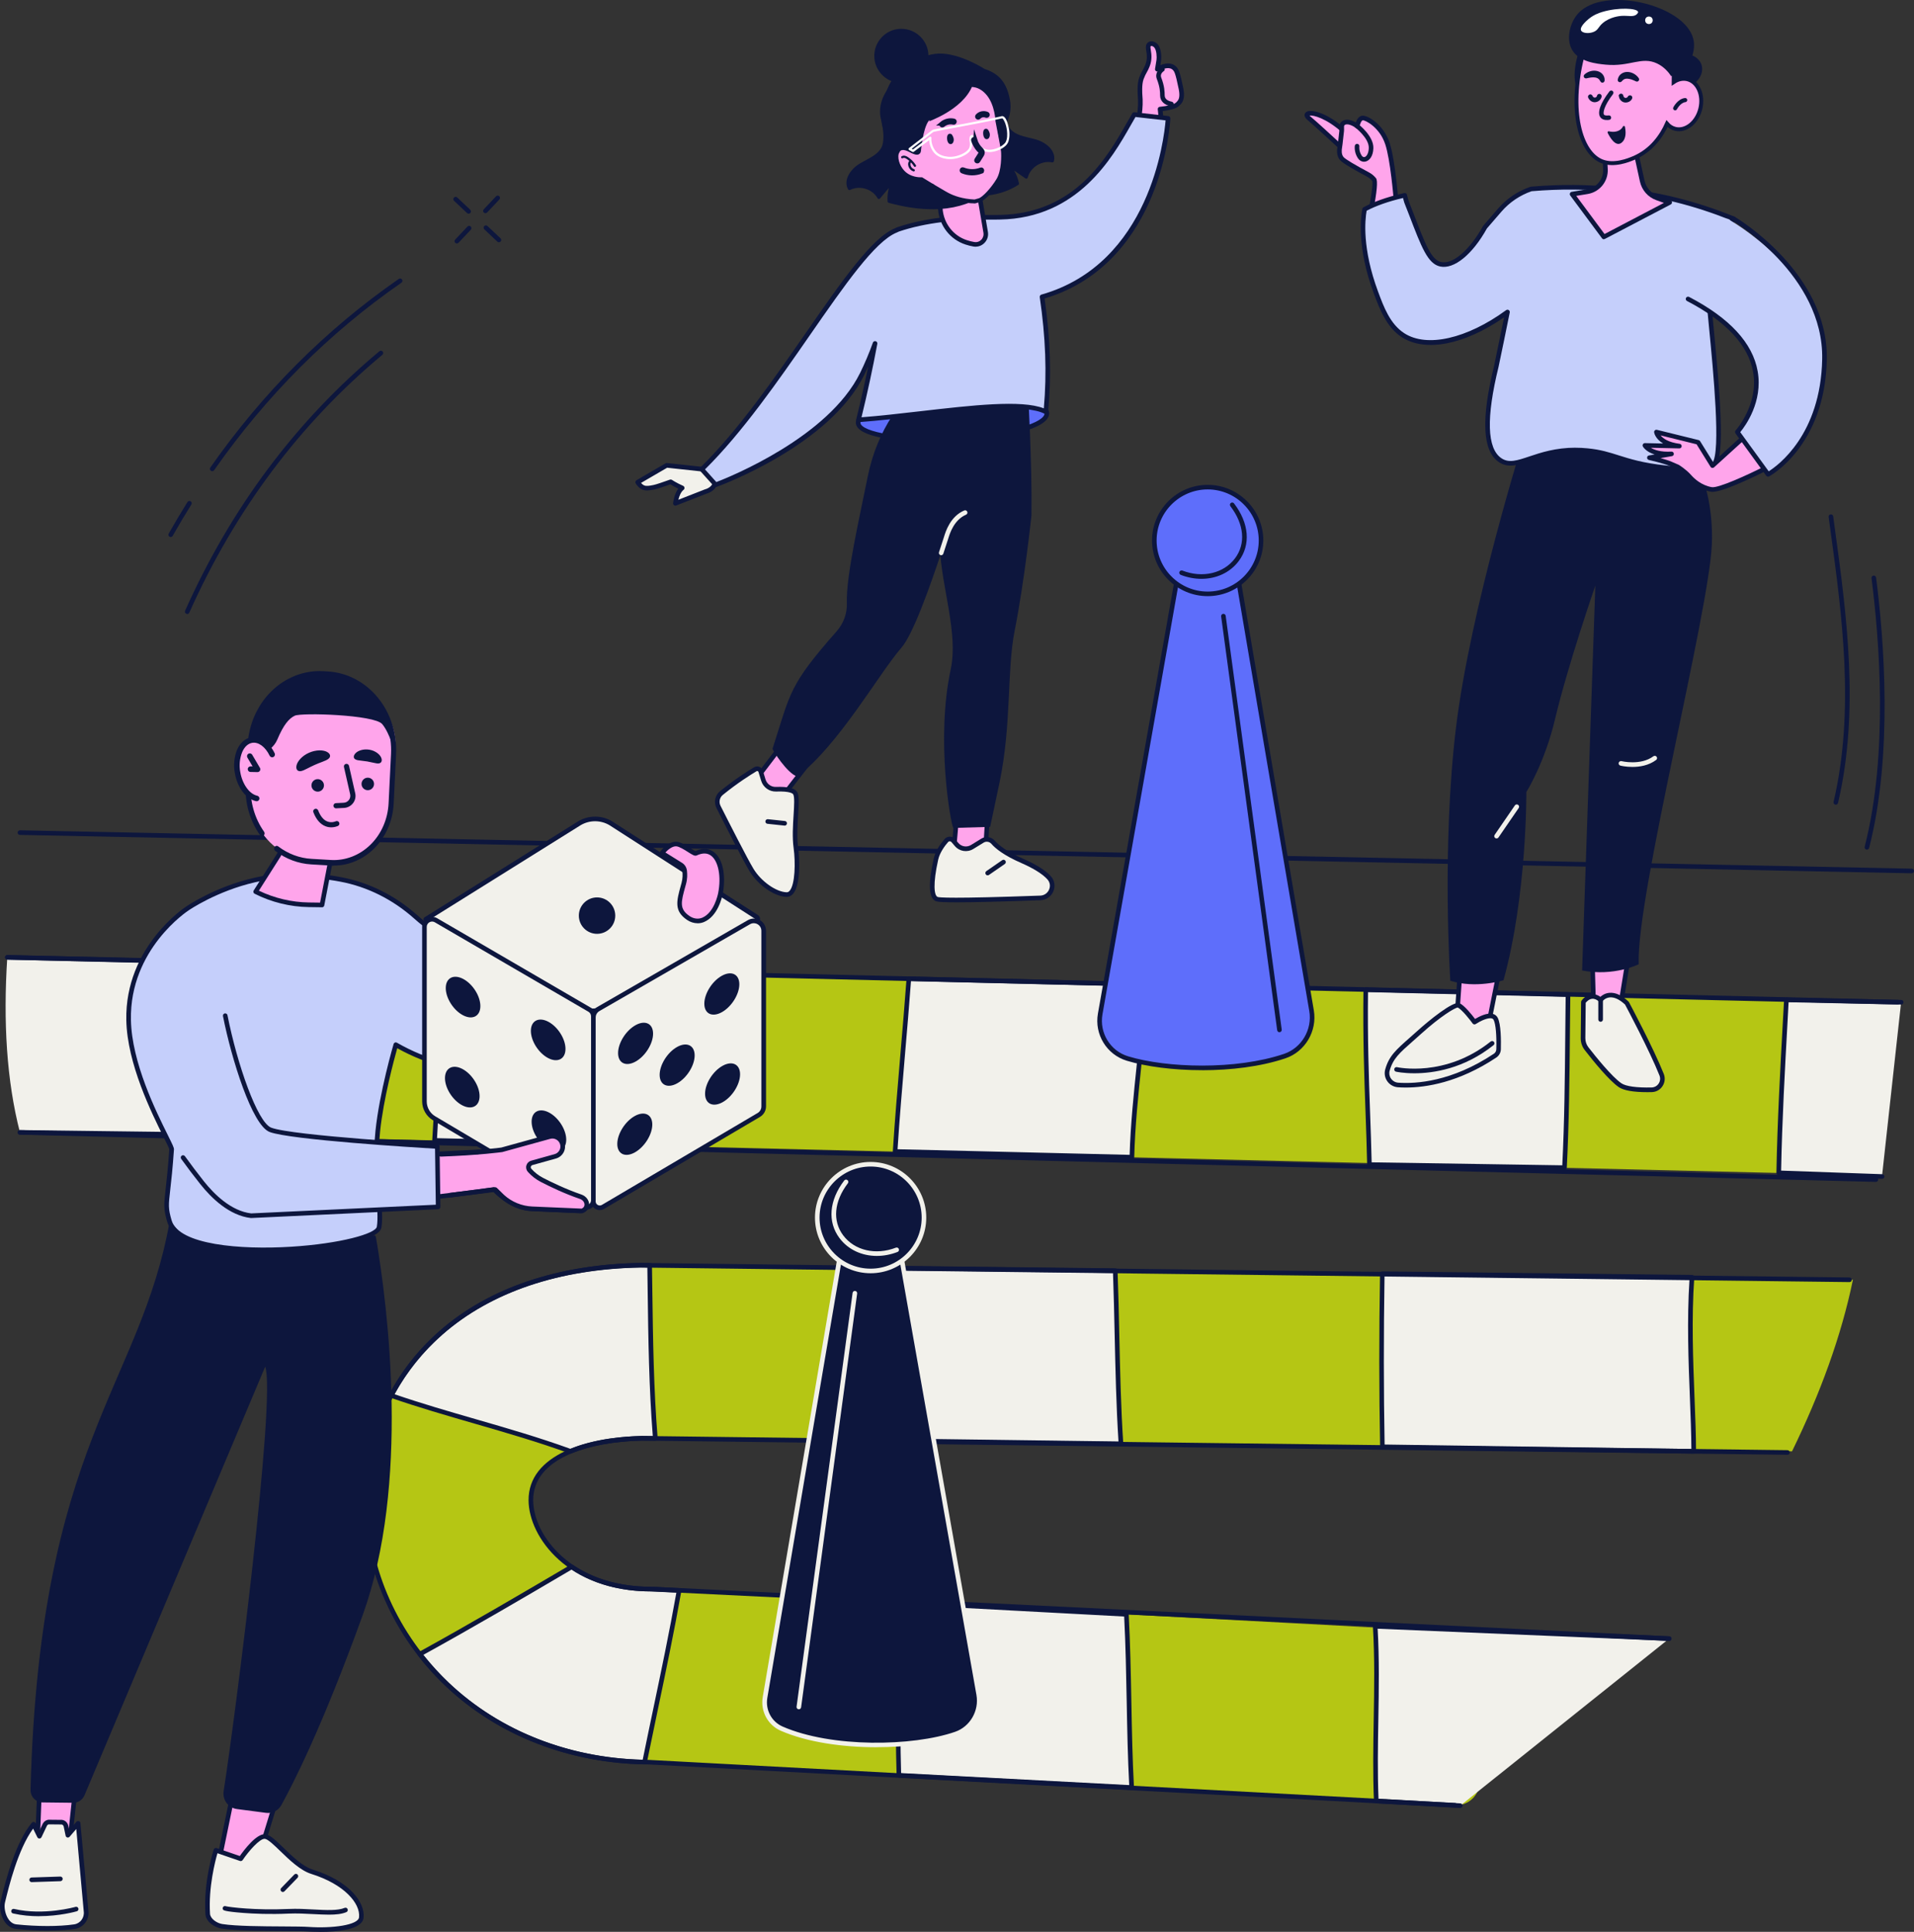 <svg xmlns="http://www.w3.org/2000/svg" id="Capa_2" data-name="Capa 2" viewBox="0 0 488.85 493.31"><rect x="0" y="0" width="488.85" height="493.31" fill="#333333" stroke="none"/><defs><style>      .cls-1 {        fill: #c5cffb;      }      .cls-2 {        stroke-width: .5px;      }      .cls-2, .cls-3, .cls-4 {        stroke: #0d163d;        stroke-miterlimit: 10;      }      .cls-2, .cls-3, .cls-5 {        fill: #0d163d;      }      .cls-6 {        fill: #5e6efb;      }      .cls-4, .cls-7 {        fill: #ffa5eb;      }      .cls-8 {        fill: #b5c614;      }      .cls-9 {        fill: #fff;      }      .cls-10 {        fill: #f2f1eb;      }    </style></defs><g id="Contenido"><g><path class="cls-5" d="M488.27,223h-.01L5.08,213.2c-.32,0-.58-.28-.58-.6,0-.32.29-.56.6-.58l483.18,9.8c.32,0,.58.28.58.6,0,.32-.27.58-.59.58Z"></path><g><path class="cls-8" d="M163.97,367.27l293.73,3.33c7.22-14.8,12.58-29.42,15.55-43.81l-309.12-3.71h-.29s-.29,0-.29,0c-20.86.36-38.46,6.32-50.91,17.23-12.53,10.99-19.36,26.33-19.23,43.19.13,17.22,7.72,34.22,20.82,46.62,13.39,12.68,31.66,19.71,51.5,19.84l205.9,11c3.39.18,6.25-2.51,6.3-5.92.16-12.65.14-25.26.8-37.95l-211.35-11.29-1.07-.03c-20.83,0-30.64-13.51-30.72-22.63-.09-11.27,14.55-15.58,28.38-15.87Z"></path><g><g><path class="cls-10" d="M223.72,367.86l62.58.82c-.97-14.83-.9-29.4-1.46-44.21l-59.98-.69c-.04,14.66-1.53,29.97-1.14,44.08Z"></path><path class="cls-5" d="M286.3,369.27h0l-62.58-.82c-.32,0-.57-.26-.58-.57-.22-7.97.16-16.48.53-24.7.29-6.39.59-13.01.6-19.4,0-.16.06-.31.18-.42.11-.11.27-.16.42-.17l59.98.69c.31,0,.57.25.58.57.21,5.59.34,11.24.45,16.7.2,8.98.4,18.27,1.01,27.5.01.16-.05.32-.16.44-.11.12-.27.18-.43.18ZM224.29,367.28l61.38.81c-.58-9.04-.77-18.12-.97-26.92-.12-5.27-.23-10.72-.43-16.12l-58.83-.68c-.03,6.23-.32,12.64-.6,18.85-.36,8.01-.73,16.28-.55,24.05Z"></path></g><g><path class="cls-10" d="M163.97,367.27l3.39.04c-1.2-14.69-1.22-29.54-1.45-44.21l-1.78-.02h-.29s-.29,0-.29,0c-20.86.36-38.46,6.32-50.91,17.23-5.29,4.64-9.56,10.06-12.72,16.04,15,5.22,30.71,8.76,45.77,14.24,5.22-2.18,11.84-3.19,18.29-3.32Z"></path><path class="cls-5" d="M145.69,371.19c-.07,0-.14-.01-.2-.04-7.98-2.91-16.28-5.31-24.31-7.63-7.08-2.05-14.4-4.16-21.45-6.61-.16-.06-.29-.18-.35-.34-.06-.16-.05-.34.03-.49,3.23-6.1,7.55-11.55,12.86-16.2,12.55-11.01,30.29-17.02,51.29-17.38h.29s2.09.02,2.09.02c.32,0,.58.26.58.58.03,2.19.06,4.38.09,6.57.17,12.35.34,25.12,1.36,37.6.01.17-.04.33-.16.45-.11.12-.26.19-.44.19l-3.38-.04c-6.93.15-13.34,1.31-18.06,3.28-.07.03-.15.05-.23.05ZM100.76,356.02c6.82,2.35,13.89,4.39,20.74,6.37,7.97,2.3,16.22,4.69,24.17,7.57,6.17-2.52,13.34-3.18,18.29-3.28h.02l2.75.03c-.98-12.31-1.15-24.88-1.31-37.04-.03-2-.05-4-.08-6l-1.5-.02h-.27c-20.72.36-38.19,6.27-50.53,17.09-5.02,4.4-9.14,9.53-12.27,15.26Z"></path></g><g><path class="cls-10" d="M230.08,409.16c-.49,15.94-.95,29.17-.49,44.17l59.45,3.14c-.78-14.11-.56-29.19-1.35-44.23l-57.61-3.08Z"></path><path class="cls-5" d="M289.04,457.06s-.02,0-.03,0l-59.45-3.14c-.31-.02-.55-.26-.56-.57-.44-14.31-.04-27.13.42-41.96l.07-2.24c0-.16.07-.31.19-.41.12-.11.27-.16.43-.15l57.61,3.08c.3.02.54.26.56.56.39,7.5.54,15.07.68,22.39.14,7.59.28,14.77.67,21.84,0,.17-.05.33-.17.45-.11.11-.26.17-.42.17ZM230.16,452.77l58.25,3.07c-.37-6.88-.5-13.86-.64-21.23-.14-7.14-.27-14.52-.65-21.82l-56.48-3.02-.05,1.64c-.46,14.63-.85,27.29-.44,41.35Z"></path></g><g><path class="cls-10" d="M426.32,418.44l-75.09-3.14c.91,14.86-.37,29.73.27,44.59l21.45,1.21,53.37-42.67Z"></path><path class="cls-5" d="M372.95,461.69s-.02,0-.03,0l-21.45-1.21c-.3-.02-.54-.26-.55-.56-.3-6.96-.18-14.03-.06-20.88.13-7.77.27-15.81-.21-23.71-.01-.17.05-.33.17-.45.12-.12.27-.19.44-.18l75.09,3.14c.32.01.58.29.56.61-.01.32-.29.57-.61.56l-74.44-3.11c.44,7.73.31,15.56.18,23.15-.12,6.65-.23,13.52.04,20.27l20.92,1.18c.32.02.57.3.55.62-.02.31-.28.55-.59.55Z"></path></g><g><path class="cls-10" d="M167.38,405.81l-1.07-.03c-8.63,0-15.37-2.32-20.31-5.69-12.82,7.55-25.6,15.03-38.78,22.29,2.12,2.73,4.46,5.33,7.01,7.75,13.14,12.44,30.98,19.44,50.39,19.82,2.95-14.53,6.2-29,8.81-43.82l-6.06-.32Z"></path><path class="cls-5" d="M164.62,450.54h-.01c-19.54-.39-37.58-7.48-50.78-19.98-2.54-2.4-4.92-5.03-7.07-7.81-.11-.14-.15-.31-.11-.48.04-.17.14-.31.29-.4,13.23-7.29,25.88-14.7,38.76-22.28.2-.12.44-.11.63.02,5.36,3.66,12.27,5.59,19.98,5.59l1.09.03s.01,0,.02,0l6.06.32c.17,0,.32.09.43.22.1.13.15.3.12.47-1.81,10.24-3.95,20.46-6.02,30.34-.93,4.42-1.88,8.99-2.8,13.49-.06.27-.3.47-.58.47ZM108.11,422.57c2.01,2.53,4.2,4.93,6.53,7.14,12.88,12.2,30.45,19.16,49.51,19.65.88-4.35,1.81-8.75,2.7-13.01,2.03-9.66,4.12-19.65,5.9-29.65l-6.45-.32c-7.78,0-14.8-1.93-20.31-5.58-12.58,7.41-24.96,14.65-37.87,21.78Z"></path></g><g><path class="cls-10" d="M432.13,326.17l-79.09-.91c-.25,14.77-.25,30.06.02,44.19l79.51,1.15c0-11.76-1.56-28.46-.45-44.44Z"></path><path class="cls-5" d="M432.58,371.19h0l-79.51-1.15c-.32,0-.57-.26-.58-.58-.27-13.91-.28-29.2-.02-44.22,0-.32.26-.59.59-.58l79.09.91c.16,0,.32.07.43.19.11.12.17.28.15.44-.73,10.51-.3,21.33.07,30.87.19,4.89.38,9.51.38,13.53,0,.16-.06.31-.18.42-.11.11-.26.17-.41.17ZM353.64,368.87l78.35,1.14c-.02-3.85-.19-8.25-.37-12.88-.37-9.39-.79-20-.11-30.38l-77.89-.9c-.24,14.61-.23,29.46.02,43.02Z"></path></g></g><g><path class="cls-5" d="M426.32,419.03s-.02,0-.03,0l-258.94-12.63-1.06-.03c-21.22,0-31.22-13.85-31.29-23.22-.09-11.69,14.9-16.17,28.96-16.47l292.58,3.63c.32,0,.58.27.58.6,0,.32-.27.58-.59.58h0l-292.56-3.63c-13.48.28-27.87,4.45-27.79,15.28.07,8.89,9.69,22.05,30.13,22.05l1.09.03,258.95,12.63c.32.02.57.29.56.62-.02.31-.28.56-.59.56Z"></path><path class="cls-5" d="M371.63,461.56s-.02,0-.03,0l-205.9-11c-19.96-.13-38.39-7.24-51.87-20-13.21-12.51-20.87-29.66-21.01-47.04-.13-17.03,6.77-32.53,19.43-43.64,12.55-11.01,30.28-17.02,51.29-17.38h.29s.3,0,.3,0l308.25,3.71c.32,0,.58.27.58.6,0,.33-.26.59-.6.58l-308.53-3.71h-.27c-20.72.36-38.19,6.27-50.53,17.09-12.4,10.88-19.16,26.06-19.03,42.75.13,17.07,7.66,33.9,20.64,46.2,13.26,12.56,31.41,19.55,51.1,19.68l205.93,11c.32.02.57.29.56.62-.02.31-.28.56-.59.56Z"></path></g></g><g><path class="cls-8" d="M482.05,255.93L15.5,244.69c-.08,14.79.1,29.5.22,44.22l459.29,11.12,7.04-44.11Z"></path><g><g><path class="cls-10" d="M174.8,248.54l-61.58-1.49c-1.07,15.93-1.31,29.25-2.24,44.16l60.72,1.47c1.17-13.23,1.17-27.05,3.1-44.15Z"></path><path class="cls-5" d="M171.7,293.27s0,0-.01,0l-60.72-1.47c-.16,0-.31-.07-.42-.19-.11-.12-.16-.27-.15-.43.44-6.94.71-13.39,1.01-20.22.33-7.58.66-15.43,1.24-23.94.02-.31.29-.57.6-.55l61.58,1.49c.17,0,.32.08.43.2.11.12.16.29.14.45-1.14,10.13-1.6,18.96-2.04,27.51-.3,5.78-.58,11.24-1.06,16.63-.03.3-.28.54-.59.54ZM111.61,290.64l59.56,1.44c.45-5.19.72-10.46,1.01-16.03.43-8.38.88-17.04,1.98-26.94l-60.37-1.46c-.55,8.28-.88,15.94-1.2,23.35-.27,6.34-.56,12.9-.97,19.64Z"></path></g><path class="cls-10" d="M48.71,245.5l-46.85-1.04c-1.07,16.51-.16,31.53,3.23,44.69l44.36.56c.22-14.78-.7-29.4-.74-44.22Z"></path><path class="cls-5" d="M49.45,290.31h0l-44.36-.56c-.32,0-.58-.27-.58-.6,0-.32.3-.59.6-.58l43.77.55c.11-8.14-.13-16.37-.36-24.34-.18-6.12-.36-12.44-.39-18.71l-46.27-1.02c-.32,0-.58-.28-.57-.6,0-.33.3-.57.6-.58l46.85,1.04c.32,0,.57.27.58.59.02,6.44.21,12.95.39,19.25.24,8.17.48,16.62.35,24.98,0,.32-.27.58-.59.58Z"></path><g><path class="cls-10" d="M292.67,251.38l-60.55-1.46c-1.07,14.6-2.62,30.12-3.51,44.12l60.48,1.46c.38-14.76,2.89-29.32,3.58-44.12Z"></path><path class="cls-5" d="M289.09,296.09s0,0-.01,0l-60.48-1.46c-.16,0-.31-.07-.42-.19-.11-.12-.16-.28-.15-.43.51-7.98,1.24-16.61,1.95-24.95.54-6.34,1.1-12.89,1.56-19.17.02-.31.31-.57.6-.54l60.55,1.46c.16,0,.31.07.42.19.11.12.16.27.16.43-.32,6.83-1.04,13.71-1.73,20.37-.81,7.76-1.65,15.79-1.85,23.73,0,.32-.27.57-.59.57ZM229.23,293.47l59.29,1.43c.23-7.8,1.05-15.64,1.84-23.24.67-6.44,1.37-13.1,1.7-19.7l-59.39-1.43c-.45,6.12-.99,12.48-1.52,18.63-.69,8.13-1.41,16.52-1.91,24.32Z"></path></g><g><path class="cls-10" d="M400.48,253.99l-51.66-1.25c-.24,18.19.64,30.83.94,44.65l49.82.78c.76-14.73.71-29.45.9-44.18Z"></path><path class="cls-5" d="M399.58,298.75h0l-49.82-.78c-.32,0-.57-.26-.58-.58-.09-4.46-.25-8.73-.41-13.25-.34-9.39-.69-19.1-.53-31.42,0-.16.07-.31.18-.42.11-.11.27-.17.42-.16l51.66,1.25c.32,0,.58.27.57.6-.04,3.41-.08,6.83-.11,10.24-.1,11.13-.21,22.64-.79,33.96-.02.31-.27.56-.59.56ZM350.33,296.81l48.69.76c.56-11.12.66-22.42.76-33.35.03-3.22.06-6.44.1-9.66l-50.48-1.22c-.14,12.01.2,21.55.53,30.77.16,4.33.3,8.43.4,12.7Z"></path></g><path class="cls-10" d="M485.57,255.93l-29.32-.6c-.8,14.72-1.69,29.44-1.96,44.16l26.38.94,4.89-44.5Z"></path><path class="cls-5" d="M480.68,301.02s-.01,0-.02,0l-26.38-.94c-.32-.01-.57-.28-.57-.6.24-13.06.97-26.33,1.68-39.17l.28-5.01c.02-.32.28-.56.6-.56l29.32.6c.32,0,.58.28.58.6,0,.32-.27.58-.6.58l-28.75-.59-.24,4.44c-.7,12.64-1.42,25.7-1.67,38.55l25.81.92c.32.01.58.28.57.61-.01.32-.27.57-.59.57Z"></path></g><g><path class="cls-5" d="M484.7,256.5s0,0-.01,0L1.85,245.05c-.32,0-.58-.28-.57-.6s.28-.58.6-.57l482.84,11.45c.32,0,.58.28.57.6,0,.32-.27.57-.59.57Z"></path><path class="cls-5" d="M479.12,301.8s-.01,0-.02,0L5.07,289.74c-.32,0-.58-.28-.57-.6,0-.32.27-.59.6-.57l474.03,12.06c.32,0,.58.28.57.6,0,.32-.27.57-.59.57Z"></path></g></g></g><g><g><g><path class="cls-6" d="M328.13,269.68c-12.12,4.07-29.67,3.79-40.16.62-4.88-1.47-7.86-6.38-6.97-11.4l20.49-115.89,14.11.98,19.38,114.08c.85,5.02-2.03,9.98-6.86,11.6Z"></path><path class="cls-5" d="M307.02,273.28c-7.28,0-14.23-.9-19.22-2.41-5.15-1.56-8.32-6.74-7.38-12.06l20.49-115.89c.05-.3.32-.5.62-.48l14.11.98c.27.02.49.22.54.49l19.38,114.08c.9,5.3-2.22,10.57-7.25,12.26-6.33,2.13-13.99,3.04-21.3,3.04ZM301.98,143.64l-20.4,115.37c-.84,4.73,1.99,9.35,6.56,10.73,9.82,2.97,27.39,3.55,39.8-.62,4.49-1.51,7.27-6.21,6.46-10.95l-19.31-113.62-13.12-.92Z"></path></g><g><circle class="cls-6" cx="308.45" cy="138.02" r="13.62" transform="translate(101.83 405.41) rotate(-76.41)"></circle><path class="cls-5" d="M308.45,152.23c-7.84,0-14.21-6.38-14.21-14.21s6.38-14.21,14.21-14.21,14.21,6.38,14.21,14.21-6.38,14.21-14.21,14.21ZM308.45,124.98c-7.19,0-13.04,5.85-13.04,13.04s5.85,13.04,13.04,13.04,13.04-5.85,13.04-13.04-5.85-13.04-13.04-13.04Z"></path></g></g><path class="cls-5" d="M326.78,263.58c-.29,0-.54-.21-.58-.51l-14.31-105.66c-.04-.32.18-.62.5-.66.32-.04.62.18.66.5l14.31,105.66c.04.32-.18.62-.5.66-.03,0-.05,0-.08,0Z"></path><path class="cls-5" d="M306.86,147.81c-1.73,0-3.53-.33-5.29-1.01-.3-.12-.45-.46-.34-.76.12-.3.46-.45.76-.34,5.14,1.99,10.55.73,13.45-3.14,2.78-3.71,2.34-8.68-1.19-13.3-.2-.26-.15-.63.11-.82.26-.2.63-.15.82.11,3.87,5.07,4.31,10.57,1.2,14.72-2.21,2.95-5.72,4.54-9.53,4.54Z"></path></g><g><g><g><path class="cls-5" d="M199.66,441.43c12.51,5.45,33.33,5.21,44.47,1.36,4.16-1.44,6.61-5.75,5.84-10.08l-20.65-116.79-14.11.98-19.81,116.56c-.56,3.32,1.18,6.62,4.26,7.97Z"></path><path class="cls-10" d="M223.86,446.17c-8.67,0-17.72-1.28-24.44-4.21-3.33-1.45-5.22-4.99-4.61-8.61l19.81-116.56c.05-.27.27-.47.54-.49l14.11-.98c.3-.02.57.19.62.48l20.65,116.79c.83,4.69-1.79,9.21-6.23,10.74-5.21,1.8-12.68,2.83-20.46,2.83ZM199.9,440.89c12.5,5.45,33.24,5.08,44.04,1.34,3.82-1.32,6.17-5.37,5.45-9.42l-20.56-116.27-13.12.92-19.73,116.1c-.52,3.08,1.09,6.1,3.92,7.33Z"></path></g><g><circle class="cls-5" cx="222.36" cy="310.92" r="13.62"></circle><path class="cls-10" d="M222.36,325.13c-7.84,0-14.21-6.38-14.21-14.21s6.38-14.21,14.21-14.21,14.21,6.38,14.21,14.21-6.38,14.21-14.21,14.21ZM222.36,297.88c-7.19,0-13.04,5.85-13.04,13.04s5.85,13.04,13.04,13.04,13.04-5.85,13.04-13.04-5.85-13.04-13.04-13.04Z"></path></g></g><path class="cls-10" d="M204.03,436.47s-.05,0-.08,0c-.32-.04-.55-.34-.5-.66l14.31-105.66c.04-.32.34-.55.66-.5.32.04.55.34.5.66l-14.31,105.66c-.04.29-.29.51-.58.51Z"></path><path class="cls-10" d="M223.95,320.71c-3.81,0-7.31-1.59-9.53-4.54-3.12-4.15-2.67-9.66,1.2-14.72.2-.26.57-.31.82-.11.26.2.31.57.11.82-3.53,4.62-3.97,9.6-1.19,13.3,2.9,3.87,8.31,5.13,13.45,3.14.3-.12.64.03.76.34.12.3-.03.64-.34.76-1.76.68-3.56,1.01-5.29,1.01Z"></path></g><g><g><g><polygon class="cls-7" points="406.68 244.11 407.13 261.01 413.1 261.66 416.06 243.47 406.68 244.11"></polygon><path class="cls-5" d="M413.1,262.25s-.04,0-.06,0l-5.97-.64c-.29-.03-.52-.27-.52-.57l-.45-16.9c0-.32.23-.58.55-.6l9.38-.64c.18-.01.35.06.47.19.12.13.17.31.15.49l-2.95,18.19c-.05.29-.3.49-.58.49ZM407.71,260.48l4.9.53,2.74-16.9-8.07.55.43,15.82Z"></path></g><g><polygon class="cls-7" points="372.81 249.66 371.86 263.12 379.75 263.77 382.56 249.66 372.81 249.66"></polygon><path class="cls-5" d="M379.75,264.36s-.03,0-.05,0l-7.89-.65c-.32-.03-.56-.31-.54-.63l.95-13.46c.02-.31.28-.55.59-.55h9.75c.18,0,.34.08.45.22.11.14.16.32.12.49l-2.82,14.11c-.06.28-.3.47-.58.47ZM372.49,262.58l6.79.56,2.57-12.89h-8.49l-.87,12.33Z"></path></g><g><path class="cls-10" d="M381.85,269.56c.55-.36.88-.98.9-1.63.05-1.97.06-6.18-.74-7.76-1.06-2.1-5.42.83-5.42.83,0,0-2.55-3.54-4.05-4.28-.77-.39-5.3,2.63-9.86,6.74-5,4.5-7.26,5.94-8.34,9.82-.51,1.82.83,3.65,2.72,3.79,4.59.33,13.86-.22,24.79-7.49Z"></path><path class="cls-5" d="M359.09,277.71c-.77,0-1.45-.03-2.06-.07-1.09-.08-2.08-.64-2.71-1.54-.62-.88-.81-1.97-.53-3,.95-3.44,2.76-5.02,6.34-8.18.66-.58,1.38-1.21,2.16-1.92,2.4-2.16,8.96-7.6,10.52-6.82,1.3.65,3.16,3,3.93,4.02.96-.57,3.08-1.69,4.55-1.3.55.15.98.49,1.24,1,.84,1.66.86,5.75.8,8.04-.02.85-.46,1.64-1.16,2.11-9.63,6.41-18.02,7.66-23.09,7.66ZM372.34,257.27c-.75.05-4.47,2.3-9.26,6.62-.79.71-1.51,1.35-2.17,1.93-3.52,3.1-5.13,4.51-5.99,7.61-.19.68-.06,1.41.36,2,.43.61,1.1.99,1.84,1.04,4.49.32,13.63-.21,24.42-7.39.39-.26.62-.69.63-1.16.1-3.66-.16-6.45-.68-7.48-.11-.21-.26-.33-.49-.39-1.01-.26-3.03.74-4.08,1.44-.26.18-.62.11-.8-.14-.68-.94-2.65-3.46-3.78-4.07Z"></path></g><path class="cls-5" d="M361.23,274.07c-2.85,0-4.64-.4-4.68-.41-.32-.07-.51-.39-.44-.71.07-.32.39-.51.71-.44.12.03,12.3,2.71,23.91-6.55.25-.2.62-.16.83.09.2.25.16.62-.09.83-7.58,6.05-15.42,7.19-20.23,7.19Z"></path><g><path class="cls-10" d="M404.32,265.12l.09-9.25s1.86-2.81,4.4-.53c0,0,2.35-3.3,6.72.81,0,0,6.14,11.45,8.86,18.26.73,1.82-.57,3.82-2.54,3.87-2.82.07-6.46-.09-8.05-1.16-2.48-1.68-6.73-6.97-8.58-9.35-.59-.76-.9-1.69-.89-2.65Z"></path><path class="cls-5" d="M420.72,278.89c-3.56,0-6-.43-7.25-1.27-2.48-1.68-6.53-6.66-8.72-9.48-.67-.86-1.03-1.93-1.02-3.02l.09-9.25c0-.11.04-.22.1-.32.04-.06.98-1.46,2.52-1.66.78-.1,1.56.12,2.31.66.43-.39,1.19-.92,2.26-1.02,1.54-.15,3.2.59,4.91,2.21.05.04.08.09.12.15.06.11,6.19,11.56,8.89,18.32.42,1.04.3,2.22-.32,3.15-.62.94-1.62,1.49-2.75,1.52-.39,0-.77.01-1.14.01ZM404.91,265.13c0,.82.27,1.64.77,2.28,1.73,2.23,6.02,7.58,8.45,9.22,1.14.77,3.88,1.15,7.71,1.06.73-.02,1.39-.38,1.79-.99.41-.62.49-1.38.21-2.07-2.55-6.39-8.22-17.05-8.79-18.11-1.42-1.32-2.73-1.93-3.9-1.83-1.2.11-1.84.96-1.87,1-.1.13-.25.22-.41.24-.17.02-.33-.03-.45-.15-.62-.56-1.24-.8-1.82-.73-.79.1-1.38.74-1.6,1.02l-.09,9.06Z"></path></g><path class="cls-5" d="M408.81,260.92c-.32,0-.59-.26-.59-.59v-4.99c0-.32.27-.59.59-.59.32,0,.59.26.59.59v4.99c0,.32-.27.59-.59.59Z"></path><path class="cls-5" d="M370.42,250.43s-2.25-33.98,1.44-64.54c3.69-30.56,17.43-74.2,17.43-74.2,0,0,14.78-.67,25.54.78,10.76,1.45,15.01-.04,15.01-.04,0,0,8.03,9.2,7.38,26.48-.66,17.29-19.39,90.21-18.68,107.32,0,0-6.3,3.17-14.46,1.59l3.38-98.28s-7,20.23-10.29,34.09c-2.68,11.3-7.33,18.61-7.33,18.61,0,0,.2,26.27-5.83,48.07,0,0-7.12,2.23-13.59.12Z"></path><path class="cls-10" d="M382.23,214.1c-.11,0-.23-.03-.33-.1-.27-.18-.34-.55-.15-.82l5.16-7.51c.18-.27.55-.34.82-.15.27.18.34.55.15.82l-5.16,7.51c-.11.17-.3.25-.49.25Z"></path><path class="cls-10" d="M416.94,195.84c-1.71,0-2.99-.31-3.09-.34-.31-.08-.5-.4-.42-.71s.4-.5.71-.43c.05.01,4.87,1.19,8.15-1.24.26-.19.63-.14.82.12.19.26.14.63-.12.82-1.92,1.43-4.23,1.78-6.05,1.78Z"></path></g><g><g><g><path class="cls-7" d="M342.88,37.94s-6.68-6.19-8.58-7.77c-2.16-1.8,2.78-2.39,9.12,3.42l-.54,4.35Z"></path><path class="cls-5" d="M342.88,38.53c-.15,0-.29-.05-.4-.16-.07-.06-6.69-6.2-8.56-7.75-.56-.46-.8-.93-.71-1.39.04-.21.19-.6.76-.79,1.34-.45,5.19.44,9.85,4.71.14.13.21.32.19.51l-.54,4.35c-.03.22-.17.4-.38.48-.07.02-.13.04-.2.04ZM334.46,29.52c.05.05.11.12.21.2,1.51,1.25,5.9,5.29,7.76,7.01l.36-2.91c-4.09-3.67-7.43-4.48-8.33-4.3Z"></path></g><g><path class="cls-7" d="M342.32,36.69c-.04.34-.08.69-.14,1.02-.1.57-.24,1.96.59,2.85.81.86,4.74,3,6.59,3.98.63.34,1.19.8,1.64,1.36.62.77-1.06,8.98-1.06,8.98l6.74-2.41s-.81-11.2-2.29-15.75c-1.48-4.55-5.39-6.71-6.4-6.57-1.01.14-1.32,2.08-1.32,2.08,0,0-2.19-1.69-3.52-.79-.7.47-.36,1.28-.47,2.05l-.36,3.2Z"></path><path class="cls-5" d="M349.93,55.46c-.14,0-.28-.05-.39-.14-.16-.14-.23-.35-.19-.56.73-3.57,1.37-7.82,1.15-8.53-.39-.48-.87-.87-1.43-1.17-2.63-1.4-5.94-3.24-6.75-4.1-1.02-1.08-.86-2.7-.74-3.35.06-.33.1-.66.14-.99l.36-3.2c.03-.2.02-.4.01-.62-.02-.57-.05-1.34.71-1.86,1.14-.78,2.61-.17,3.49.33.24-.7.72-1.6,1.6-1.72,1.39-.2,5.5,2.23,7.04,6.97,1.49,4.57,2.28,15.43,2.32,15.89.02.26-.14.51-.39.6l-6.74,2.41c-.06.02-.13.03-.2.03ZM342.9,36.75c-.04.36-.09.71-.15,1.06-.08.47-.21,1.65.44,2.34.53.56,2.94,2,6.44,3.86.71.38,1.32.88,1.82,1.51.49.62.24,3.45-.74,8.45l5.34-1.91c-.17-2.12-.95-11.25-2.23-15.17-1.44-4.42-5.16-6.25-5.76-6.17-.36.05-.72.96-.82,1.59-.03.2-.17.38-.36.45-.19.08-.41.05-.58-.08-.48-.37-2.04-1.3-2.83-.77-.19.13-.21.29-.19.84,0,.24.02.52-.02.81l-.36,3.18ZM350.54,46.26h0,0Z"></path></g><path class="cls-5" d="M348.39,41.3c-.62,0-1.2-.33-1.59-.93-1-1.53-.78-3.07-.77-3.14.05-.32.35-.54.67-.49.32.05.54.35.49.67,0,0-.16,1.17.59,2.31.12.19.38.48.76.38.49-.14,1.01-.9,1.06-2.28.1-2.52-3.4-5.21-3.44-5.23-.26-.2-.31-.57-.11-.82.2-.26.56-.31.82-.11.16.12,4.02,3.09,3.9,6.21-.08,2.12-1.05,3.13-1.93,3.37-.16.04-.31.06-.47.06Z"></path></g><g><path class="cls-1" d="M442.77,55.85c-4.13-1.66-8.93-3.36-14.52-4.76-2.29-.57-7.88-1.89-15.26-2.67-5.66-.59-13.14-.94-21.92-.18-3.1,1.06-5.87,2.92-8.01,5.4l-3.75,4.34c-3.37,6.08-7.89,10.26-11.36,9.49-2.83-.62-4.38-4.68-7.48-12.79-1.6-4.18-.99-2.23-1.68-4.83-3.49.77-7.37,1.98-10.25,3.58-.86,4.27-.6,11.8,2.88,21.21,1.44,3.9,3.15,8.5,6.93,10.94,6.1,3.94,16.46,1.55,26.69-5.91-.94,4.66-1.89,9.3-2.86,13.89-4.08,16.63-1.81,22.02.94,23.91,4.52,3.11,9.72-3.66,22.36-2.41,7.09.7,8.98,3.18,19.95,4.39,7.03.77,10.58,1.12,12.33-.84,3.26-3.65-1.21-37.66-1.29-42.29,4.2-6.1,2.1-14.38,6.3-20.47Z"></path><path class="cls-5" d="M432.97,120.66c-1.98,0-4.48-.28-7.61-.62-6.07-.67-9.39-1.72-12.31-2.65-2.41-.76-4.49-1.42-7.63-1.73-6.46-.64-10.87.84-14.41,2.02-3.25,1.09-5.82,1.95-8.23.29-4.15-2.85-4.53-10.88-1.18-24.53.79-3.76,1.61-7.74,2.56-12.41-10.16,7.02-20.08,8.98-26.13,5.07-3.95-2.55-5.73-7.37-7.17-11.23-4.35-11.75-3.32-19.45-2.91-21.53.03-.17.14-.31.29-.4,3.48-1.93,8.01-3.11,10.41-3.64.31-.07.62.12.7.42.12.46.2.77.26,1.01q.16.63.41,1.24c.17.43.46,1.15.99,2.52,3.02,7.9,4.54,11.87,7.06,12.42,3,.66,7.3-3.04,10.72-9.2.02-.04.04-.07.07-.1l3.75-4.34c2.21-2.56,5.07-4.48,8.27-5.57.04-.02.09-.02.14-.03,7.36-.64,14.77-.58,22.03.18,5.24.55,10.55,1.48,15.34,2.68,4.83,1.21,9.61,2.78,14.6,4.79.17.07.29.21.34.38.05.17.02.36-.08.5-2.02,2.94-2.52,6.36-3.05,9.99-.52,3.54-1.05,7.2-3.14,10.33.04,1.22.31,4.02.65,7.51,1.58,16.21,2.91,32.27.48,34.99-1.1,1.23-2.77,1.65-5.22,1.65ZM402.4,114.33c.99,0,2.04.05,3.13.16,3.27.32,5.51,1.03,7.87,1.78,2.88.91,6.13,1.95,12.09,2.6,7.1.78,10.3,1.06,11.83-.65,2.29-2.57.22-23.86-.77-34.09-.37-3.85-.65-6.64-.66-7.79,0-.12.03-.24.1-.34,2.02-2.94,2.52-6.36,3.05-9.99.49-3.37,1-6.85,2.85-9.87-4.71-1.86-9.22-3.33-13.79-4.47-4.75-1.19-10-2.11-15.18-2.65-7.16-.75-14.48-.81-21.74-.19-2.97,1.03-5.63,2.82-7.69,5.2l-3.71,4.29c-3.72,6.69-8.42,10.51-11.97,9.73-3.14-.69-4.73-4.85-7.91-13.15-.52-1.37-.81-2.07-.98-2.5-.27-.68-.28-.7-.46-1.39-.03-.12-.07-.27-.11-.45-3.67.85-6.94,2-9.3,3.26-.42,2.34-1.17,9.62,2.91,20.62,1.44,3.9,3.08,8.31,6.7,10.65,5.78,3.74,16,1.42,26.02-5.89.2-.14.46-.15.66-.02.2.13.31.37.26.61-1.07,5.32-1.98,9.73-2.86,13.9-3.18,12.96-2.95,20.8.7,23.3,1.93,1.32,4.02.62,7.19-.44,2.89-.97,6.68-2.23,11.77-2.23Z"></path></g></g><g><g><path class="cls-7" d="M405.41,48.94c2.78-.46,4.78-2.93,4.63-5.75l-.23-4.37c-2.64-.21-4.84-1.46-4.83-2.3,0-.41.97-4.38,1.58-6.02-.51-.42-1.13-1.56-.03-2.27,1.1-.7,3.58-5.17,3.58-5.17,3.05-3.55,3.94,1.45,6.22,1.87,1.58.29,2.44,1.25,1.84,3.31-.6,2.06.54,1.03,1.7.44,1.16-.59,1.95-.13,1.31,1.75-.64,1.88-2.96,3-2.96,3l-1.1,2.16,2.32,10.63c.44,2.01,1.88,3.65,3.82,4.34l3.2,1.14-16.81,8.8-8.12-10.94,3.88-.64Z"></path><path class="cls-5" d="M409.64,61.1c-.18,0-.36-.08-.47-.24l-8.12-10.94c-.12-.16-.15-.38-.07-.57.08-.19.25-.33.45-.36l3.88-.64c2.49-.41,4.27-2.62,4.14-5.14l-.2-3.87c-2.4-.32-4.87-1.52-4.86-2.84,0-.52.91-4.13,1.49-5.87-.33-.39-.59-.95-.55-1.52.02-.4.19-.96.88-1.4.71-.45,2.45-3.28,3.38-4.96.02-.04.04-.07.07-.1.85-.99,1.65-1.47,2.44-1.47h0c1.1,0,1.85.88,2.58,1.72.55.64,1.13,1.31,1.74,1.42,1.01.18,1.73.61,2.14,1.27.44.71.49,1.64.16,2.78-.03.11-.06.2-.07.28.1-.06.21-.12.3-.17.21-.12.43-.25.65-.36,1.07-.54,1.68-.24,1.94,0,.53.46.59,1.29.19,2.47-.61,1.78-2.48,2.92-3.08,3.25l-.92,1.81,2.28,10.43c.4,1.82,1.69,3.29,3.44,3.91l3.2,1.14c.22.08.37.28.39.51.02.23-.11.45-.31.56l-16.81,8.8c-.09.05-.18.07-.27.07ZM402.57,50l7.24,9.76,15.17-7.95-1.93-.69c-2.14-.76-3.71-2.55-4.2-4.77l-2.32-10.63c-.03-.13-.01-.27.05-.39l1.1-2.16c.06-.11.15-.21.27-.26.02-.01,2.11-1.05,2.66-2.67.28-.82.19-1.16.15-1.2-.03-.01-.23-.04-.64.17-.2.1-.4.22-.59.33-.7.4-1.3.75-1.8.35-.5-.39-.34-1.14-.14-1.81.23-.81.22-1.43-.03-1.84-.23-.37-.68-.61-1.35-.73-1.02-.19-1.77-1.05-2.42-1.81-.58-.68-1.13-1.31-1.69-1.31-.42,0-.92.34-1.51,1.02-.49.88-2.6,4.6-3.75,5.33-.29.18-.33.36-.34.47-.02.29.21.66.43.84.19.16.27.42.18.66-.6,1.63-1.51,5.42-1.54,5.84.09.39,1.84,1.51,4.29,1.7.29.02.53.26.54.56l.23,4.37c.16,3.12-2.04,5.85-5.12,6.36l-2.93.48Z"></path></g><path class="cls-5" d="M410.76,39.52c-.34,0-.7-.04-1.09-.13-.32-.07-.51-.39-.44-.71.07-.32.39-.51.71-.44,2.45.58,3.47-1.54,3.51-1.63.14-.29.49-.42.78-.29.29.14.42.49.29.78-.43.92-1.7,2.41-3.76,2.41Z"></path></g><g><path class="cls-7" d="M446.85,110.31l-9.46,8.59-3.7-5.96-10.64-2.62s.41,2.9,5.87,3.6l-8.81-.19s1.31,2.48,6.81,2.19l-5.66.96s3.66.82,5.43,1.58l1.77.76s1.8,1.11,2.98,2.46c1.18,1.35,3.08,2.85,5.64,3.3,2.56.45,14.74-5.82,14.74-5.82l-4.98-8.85Z"></path><path class="cls-5" d="M437.34,125.59c-.13,0-.25,0-.35-.03-3-.53-5.03-2.41-5.98-3.49-1.02-1.17-2.56-2.17-2.81-2.33l-1.73-.74c-1.7-.73-5.3-1.54-5.33-1.55-.27-.06-.47-.31-.46-.59,0-.28.21-.52.49-.56l1.43-.24c-2.26-.71-2.96-1.98-3-2.05-.1-.18-.09-.41.02-.58.11-.18.31-.29.51-.28l4.66.1c-2.05-1.2-2.3-2.75-2.31-2.84-.03-.19.04-.39.19-.52.14-.13.34-.18.54-.13l10.64,2.62c.15.04.28.13.36.26l3.33,5.36,8.93-8.11c.13-.12.31-.17.49-.15.18.03.33.14.42.29l4.98,8.85c.08.14.1.3.05.46-.05.15-.15.28-.29.35-1.21.63-11.57,5.91-14.75,5.91ZM424.12,116.98c1,.28,2.07.61,2.82.93l1.77.76s.05.02.08.04c.08.05,1.89,1.17,3.12,2.58.84.96,2.65,2.64,5.29,3.11,1.66.29,9.13-3.1,13.82-5.49l-4.32-7.67-8.91,8.09c-.13.12-.3.17-.48.15-.17-.02-.33-.12-.42-.27l-3.57-5.76-9.19-2.27c.61.77,1.95,1.77,4.87,2.15.31.04.53.32.51.63-.02.31-.29.55-.6.54l-7.27-.16c.9.55,2.52,1.13,5.25.98.31-.02.58.21.62.52.03.31-.18.59-.49.64l-2.91.5Z"></path></g><path class="cls-1" d="M451.58,121.12l-7.85-10.81s17.01-18.57-12.59-33.98l10.07-20.47s25.23,13.78,24.79,35.88c-.44,22.1-14.41,29.38-14.41,29.38Z"></path><path class="cls-5" d="M451.58,121.71c-.18,0-.36-.09-.48-.24l-7.85-10.81c-.16-.23-.15-.54.04-.74.06-.07,5.94-6.63,4.47-14.94-1.21-6.82-6.89-12.91-16.89-18.12-.29-.15-.4-.51-.25-.79.15-.29.5-.4.79-.25,10.35,5.39,16.24,11.77,17.51,18.97,1.38,7.84-3.17,14.01-4.45,15.56l7.27,10c2.33-1.46,13.28-9.35,13.66-28.62.43-21.5-22.7-35.22-22.93-35.36-.28-.16-.38-.52-.21-.8.16-.28.52-.38.8-.21.24.14,23.96,14.21,23.52,36.4-.44,22.19-14.59,29.82-14.73,29.89-.09.05-.18.07-.27.07Z"></path></g><g><path class="cls-6" d="M219.18,108c.19,3.22,12.59,4.88,25.29,4.14,12.7-.74,23.1-3.45,22.91-6.66-.19-3.22-10.89-5.73-23.59-4.98-12.7.74-24.8,4.29-24.61,7.51Z"></path><path class="cls-5" d="M238.71,112.89c-9.57,0-19.92-1.32-20.12-4.85-.23-3.97,12.82-7.41,25.16-8.13,11.5-.67,23.97,1.39,24.21,5.54.24,4.07-11.61,6.59-23.46,7.29-1.83.11-3.79.16-5.79.16ZM219.76,107.97c.14,2.32,10.94,4.39,24.67,3.58,13.98-.82,22.49-3.77,22.36-6.04-.13-2.29-9.36-5.23-22.97-4.43-13.13.77-24.2,4.43-24.06,6.89Z"></path></g><g><g><g><path class="cls-7" d="M200,189.89l-6.22,8.16c-1.04,1.72-.61,3.88.95,4.71l1.8.96c1.46.78,3.36.09,4.29-1.55l6.6-8.53-7.42-3.75Z"></path><path class="cls-5" d="M197.83,204.63c-.54,0-1.08-.13-1.58-.39l-1.8-.96c-.83-.44-1.42-1.21-1.69-2.16-.3-1.11-.12-2.34.51-3.38.01-.02.02-.04.04-.05l6.22-8.16c.17-.23.48-.3.73-.17l7.42,3.75c.16.08.27.22.31.4.04.17,0,.35-.11.49l-6.58,8.5c-.79,1.35-2.14,2.13-3.48,2.13ZM194.27,198.38c-.45.76-.58,1.64-.37,2.43.18.64.57,1.15,1.11,1.43l1.8.96c1.18.63,2.72.05,3.5-1.32.01-.02.03-.05.05-.07l6.16-7.97-6.34-3.21-5.91,7.75Z"></path></g><g><path class="cls-10" d="M184.25,202.53c-1.04.85-1.34,2.31-.74,3.5,2.12,4.19,6.91,13.62,8.45,16.15,2.01,3.29,5.91,6.14,8.92,6.25,3,.12,2.9-8.31,2.41-11.93-.74-5.38.79-12.42-.2-14.01-.58-.93-2.98-1.04-4.88-.98-1.47.05-2.8-.91-3.23-2.32l-.69-2.25c-.18-.57-.84-.83-1.35-.52-1.59.95-4.89,3.03-8.68,6.1Z"></path><path class="cls-5" d="M200.94,229.03s-.05,0-.08,0c-3.1-.12-7.23-2.99-9.4-6.53-1.57-2.56-6.45-12.18-8.48-16.2-.73-1.44-.35-3.22.89-4.23,3.8-3.08,7.11-5.18,8.75-6.15.4-.24.88-.28,1.31-.11.44.17.76.52.9.97l.69,2.25c.36,1.16,1.43,1.96,2.65,1.91,3.04-.1,4.81.31,5.4,1.25.57.91.48,2.76.28,5.95-.17,2.65-.36,5.66,0,8.29.32,2.34.77,9.53-1.33,11.85-.44.49-1,.75-1.6.75ZM193.39,196.89c-.05,0-.11.01-.17.05-1.61.96-4.87,3.01-8.61,6.05-.82.66-1.06,1.83-.58,2.78,2.02,4,6.89,13.58,8.43,16.11,1.95,3.19,5.73,5.87,8.44,5.97.29,0,.53-.1.76-.36,1.44-1.59,1.53-7.35,1.04-10.9-.38-2.74-.18-5.81-.01-8.52.14-2.27.29-4.62-.11-5.25-.09-.14-.7-.83-4.36-.7-1.73.06-3.3-1.07-3.81-2.74l-.69-2.25c-.04-.14-.14-.19-.2-.22-.03-.01-.07-.02-.12-.02ZM184.25,202.53h0,0Z"></path></g><path class="cls-5" d="M200.4,210.82s-.04,0-.06,0l-4.33-.46c-.32-.03-.56-.32-.52-.65.03-.32.32-.56.65-.52l4.33.46c.32.03.56.32.52.65-.03.3-.29.53-.58.53Z"></path></g><g><g><path class="cls-7" d="M244.34,208.73l-.58,6.68c-.05,1.88,1.37,3.42,3.11,3.37l2-.06c1.62-.05,2.92-1.48,2.92-3.24l.52-8.47-7.97,1.72Z"></path><path class="cls-5" d="M246.79,219.36c-.92,0-1.79-.37-2.46-1.04-.76-.76-1.18-1.83-1.15-2.94l.58-6.71c.02-.26.21-.47.46-.52l7.97-1.72c.18-.04.37,0,.51.13.14.12.21.3.2.48l-.52,8.47c0,2.05-1.53,3.74-3.49,3.79l-2,.06s-.07,0-.1,0ZM244.89,209.21l-.54,6.24c-.02.75.27,1.51.81,2.04.47.47,1.07.71,1.7.69l2-.06c1.31-.04,2.34-1.21,2.35-2.66l.47-7.73-6.79,1.47Z"></path></g><g><path class="cls-10" d="M243.45,214.63c-.45-.53-1.27-.54-1.73,0-.91,1.04-2.23,2.82-2.67,4.76-.69,3.07-1.85,9.51.26,10.22,1.57.52,18.19-.02,26.42-.32,2.59-.09,3.95-3.17,2.23-5.11-1.31-1.47-3.82-3-6.77-4.29-4.43-1.93-6.53-3.63-7.53-4.79-.68-.79-1.82-1-2.71-.45l-2.67,1.64c-1.29.79-2.97.53-3.96-.63l-.87-1.02Z"></path><path class="cls-5" d="M244.36,230.41c-2.99,0-4.73-.08-5.23-.25-1.92-.64-2.14-4.31-.65-10.91.45-2.02,1.77-3.85,2.8-5.02.33-.38.81-.57,1.32-.59.5,0,.98.22,1.31.61l.87,1.02c.8.94,2.15,1.15,3.21.51l2.67-1.64c1.12-.69,2.58-.45,3.46.57.91,1.06,2.92,2.72,7.32,4.63,3.2,1.39,5.67,2.97,6.98,4.44.94,1.06,1.17,2.53.61,3.84-.57,1.33-1.82,2.2-3.26,2.25-9.82.36-16.97.54-21.4.54ZM242.58,214.82c-.16,0-.31.07-.42.19-.77.88-2.12,2.63-2.54,4.51-1.38,6.15-1.06,9.22-.12,9.53.39.13,3.41.48,26.21-.35.98-.04,1.84-.62,2.23-1.54.39-.9.23-1.87-.41-2.59-1.19-1.34-3.53-2.81-6.57-4.14-4.6-2-6.75-3.79-7.74-4.94-.5-.58-1.33-.72-1.96-.34l-2.67,1.64c-1.55.95-3.53.64-4.72-.75l-.87-1.02c-.11-.13-.26-.19-.42-.2h0Z"></path></g><path class="cls-5" d="M252.25,223.52c-.19,0-.37-.09-.48-.25-.18-.27-.12-.63.15-.82l4.05-2.8c.27-.18.63-.12.82.15.18.27.12.63-.15.82l-4.05,2.8c-.1.07-.22.1-.33.1Z"></path></g><g><path class="cls-5" d="M263.44,131.63s-1.73,16.5-4.28,29.38c-2.04,10.28-.75,23.71-3.85,38.71-.94,4.53-2.42,11.43-2.42,11.43l-9.42.27c-.67-1.19-4.51-22.55-.64-40.56,2.29-10.64-4.07-25.49-2.5-35.16,1.25-7.65,6.33-40.63,6.33-40.63l15.88,4.7s1.1,18.62.9,31.84Z"></path><path class="cls-5" d="M251.37,99.79c-3.01-13.66-24.96-2.19-29.76,21.98-1.88,9.47-5.58,25.31-5.32,32.28.1,2.63-.87,5.19-2.61,7.16-12.3,13.96-11.71,15.55-16.37,29.99-.07.23,3.68,6.26,6.33,7.11,10.65-8.12,20.92-26.43,26.58-32.9,5.67-6.47,16.87-46.04,16.87-46.04,0,0,6.12-11.21,4.28-19.58Z"></path><path class="cls-10" d="M240.38,141.78c-.06,0-.12,0-.18-.03-.31-.1-.48-.43-.37-.74.4-1.22.8-2.43,1.18-3.62l.08-.25c.44-1.44,1.62-5.26,5.18-6.79.3-.13.64,0,.77.31.13.3,0,.64-.31.77-3.06,1.32-4.13,4.76-4.53,6.06l-.08.26c-.38,1.2-.78,2.41-1.19,3.63-.08.25-.31.4-.56.4Z"></path></g></g><g><g><path class="cls-10" d="M180.21,119.91l-9.95-1.08-7.41,4.31s.59,1,1.45,1.35c.86.35,1.93.06,2.73-.07.79-.14,4.25-1.39,4.25-1.39,0,0,1.25.83,2.95,1.57-1.47,1.13-1.74,3.94-1.74,3.94l7.68-3.01c.69-.19,1.23-.5,1.65-.87,1.76-1.57.73-4.51-1.62-4.76Z"></path><path class="cls-5" d="M172.5,129.13c-.13,0-.25-.04-.35-.12-.16-.12-.25-.32-.23-.52.01-.11.23-2.27,1.32-3.7-.93-.45-1.66-.88-2.02-1.11-.87.31-3.37,1.19-4.08,1.31l-.34.06c-.81.15-1.82.34-2.71-.02-1.01-.41-1.66-1.47-1.73-1.59-.08-.13-.1-.3-.06-.45s.14-.28.27-.36l7.41-4.31c.11-.06.23-.09.36-.08l9.95,1.08c1.35.15,2.44,1.05,2.86,2.35.4,1.25.05,2.57-.92,3.43-.51.45-1.13.79-1.85.99l-7.66,2.99c-.07.03-.14.04-.21.04ZM171.28,122.44c.11,0,.23.03.33.1.01,0,1.23.81,2.86,1.52.19.08.32.26.35.47.03.21-.06.41-.22.54-.71.55-1.13,1.67-1.34,2.55l6.71-2.63s.04-.01.06-.02c.56-.15,1.03-.4,1.41-.74.63-.56.84-1.38.58-2.2-.21-.67-.82-1.43-1.87-1.54l-9.76-1.05-6.67,3.88c.22.24.5.5.81.63.57.24,1.36.09,2.05-.04.12-.02.24-.05.36-.07.54-.09,2.78-.86,4.16-1.36.06-.02.13-.03.2-.03Z"></path></g><g><g><path class="cls-7" d="M298.78,27.45c-.94.23-1.74.33-2.31.39l-.2.02s.53,3.49.26,8.08l-7.18-.74c1.39-3.41,2.17-7.21,1.81-11.02,0,0-.22-2.63.34-4.17.6-1.63,1.01-1.87,1.55-3.27,1.15-2.95-.49-4.74.52-5.46.52-.37,1.3.01,1.67.45.81.94.77,3.04.7,3.6-.09.64-.25,1.66-.37,2.34.21-.18,3.96-2.33,5.05.87.32.95.52,1.79.99,4.05.31,1.51.23,2.74-.37,3.48-.53.64-.86.98-2.46,1.37Z"></path><path class="cls-5" d="M296.54,36.52s-.04,0-.06,0l-7.18-.74c-.18-.02-.35-.12-.44-.28-.1-.16-.11-.35-.04-.52,1.48-3.64,2.09-7.36,1.77-10.74-.01-.12-.23-2.78.38-4.43.34-.92.62-1.42.89-1.9.22-.4.43-.77.67-1.38.57-1.46.39-2.59.24-3.5-.13-.83-.27-1.69.49-2.23.78-.55,1.86-.15,2.46.55.99,1.16.91,3.5.83,4.06-.05.34-.11.78-.18,1.22.79-.31,1.87-.58,2.85-.3.65.18,1.52.68,1.98,2.03.34,1.01.55,1.92,1.01,4.12.37,1.79.2,3.12-.5,3.97-.64.78-1.09,1.16-2.77,1.56-.65.16-1.32.28-1.98.36.14,1.2.4,4.06.18,7.6,0,.16-.08.31-.21.41-.11.09-.24.14-.38.14ZM290.18,34.69l5.8.6c.19-4.18-.28-7.31-.28-7.35-.02-.16.02-.32.12-.45.1-.13.25-.21.41-.22l.2-.02c.75-.07,1.5-.2,2.23-.37,1.47-.35,1.7-.63,2.14-1.17.46-.55.54-1.58.25-2.98-.48-2.3-.67-3.08-.97-3.98-.23-.68-.6-1.09-1.12-1.26-1.18-.38-2.8.51-3.01.66-.19.14-.46.15-.67.03-.2-.13-.32-.36-.27-.59.12-.67.28-1.69.37-2.32.09-.63.05-2.43-.56-3.14-.23-.27-.69-.49-.89-.35-.15.1-.11.41,0,1.08.15.94.38,2.36-.31,4.11-.27.69-.51,1.12-.74,1.53-.26.46-.5.9-.81,1.73-.51,1.4-.31,3.89-.31,3.92.32,3.34-.22,6.98-1.57,10.56ZM298.78,27.45h0,0Z"></path></g><path class="cls-5" d="M299.18,27.13s-.07,0-.11,0c-1.72-.31-2.75-1.33-2.77-2.72-.01-.96-.03-2.15-.83-4.23-.56-1.46.49-2.59,1.12-2.99.28-.17.64-.09.81.18.17.27.09.64-.18.81-.1.07-.99.67-.65,1.58.87,2.27.89,3.64.9,4.63.02,1.13,1.27,1.48,1.81,1.58.32.06.53.36.47.68-.05.28-.3.48-.58.48Z"></path></g><g><path class="cls-1" d="M298.34,30.22l-8.63-.98c-4.5,7.45-12.6,25.83-34.3,26.23-.39,0-.79.01-1.19.02-9.44-.15-17.83.74-24.79,3.07-.2.07-.39.16-.58.27h0c-10.89,4.27-29.31,41.2-49.6,61.02l3.54,3.95s28.56-10.35,37.4-28.29c1.28-2.6,2.37-5.22,3.3-7.8-1.21,6.52-2.62,13.02-4.23,19.5,17.12-1.24,40.71-5.78,47.85-2.05,1.01-10.68.35-20.38-.96-29.37,30.52-8.68,32.19-45.57,32.19-45.57Z"></path><path class="cls-5" d="M182.79,124.37c-.16,0-.32-.07-.44-.2l-3.54-3.94c-.21-.23-.2-.59.03-.81,9.63-9.4,18.88-22.73,27.04-34.5,9.06-13.06,16.89-24.34,22.76-26.65.21-.12.41-.2.6-.27,6.72-2.25,14.9-3.26,24.99-3.1l1.17-.02c19.22-.35,27.44-14.8,32.35-23.43.53-.92,1.01-1.77,1.45-2.51.12-.2.34-.31.57-.28l8.63.98c.31.04.54.3.52.61,0,.09-.47,9.44-4.69,19.73-3.87,9.43-11.77,21.58-27.43,26.24,1.49,10.45,1.78,19.68.89,29-.02.19-.13.37-.3.46-.17.09-.38.09-.55,0-4.94-2.58-18.56-1.01-31.74.51-5.35.62-10.88,1.25-15.8,1.61-.19,0-.37-.06-.49-.21-.12-.14-.17-.34-.12-.52,1.1-4.44,2.12-8.95,3.05-13.48-.33.74-.67,1.46-1.02,2.17-8.84,17.94-36.56,28.16-37.73,28.58-.07.02-.13.04-.2.04ZM180.07,119.87l2.89,3.23c3.36-1.29,28.62-11.44,36.71-27.86,1.19-2.42,2.3-5.03,3.27-7.74.1-.29.41-.45.71-.37.3.08.48.37.42.68-1.17,6.27-2.53,12.57-4.04,18.75,4.69-.36,9.9-.96,14.94-1.54,13.32-1.53,25.93-2.99,31.63-.74.8-9.09.46-18.15-1.04-28.4-.04-.29.14-.57.42-.65,27.75-7.89,31.35-39.9,31.72-44.49l-7.69-.87c-.39.65-.8,1.38-1.24,2.16-4.7,8.27-13.46,23.66-33.35,24.03l-1.19.02c-9.98-.16-18.02.83-24.62,3.04-.14.05-.29.12-.47.22-.05.03-.1.05-.15.06-5.53,2.25-13.23,13.35-22.15,26.2-8.08,11.65-17.22,24.82-26.79,34.27Z"></path></g></g><g><path class="cls-7" d="M239.55,45.44l.62,7.93c.3,3.9,2.88,7.31,6.6,8.52.63.21,1.3.38,1.99.5,1.77.3,3.3-1.28,3-3.05l-1.68-9.92-10.52-3.97Z"></path><path class="cls-5" d="M249.2,63.01c-.18,0-.36-.02-.54-.05-.68-.12-1.38-.29-2.07-.52-3.93-1.28-6.68-4.82-7.01-9.03l-.62-7.93c-.02-.2.07-.4.23-.52.16-.12.37-.15.56-.08l10.52,3.97c.2.07.34.25.37.45l1.68,9.92c.18,1.04-.16,2.1-.91,2.84-.61.61-1.4.93-2.23.93ZM240.21,46.32l.54,7.01c.29,3.73,2.72,6.87,6.2,8,.64.21,1.28.37,1.91.48.64.11,1.27-.09,1.74-.56.48-.48.69-1.15.58-1.81l-1.63-9.58-9.34-3.53Z"></path></g><g><path class="cls-5" d="M403.18,13.37s-2.47,7.05.3,10.54l2.72-9.82-3.03-.72Z"></path><path class="cls-5" d="M425.06,24s.31-11.21,6.06-10.15,5.31,9.14-6.06,10.15Z"></path><path class="cls-4" d="M404.09,14.66l.75-2.16,3.9-4.28c1.2-1.32,3.05-1.83,4.76-1.31l10.5,3.18c1.85.56,3.16,2.21,3.27,4.14l.12,2.01c.1,1.57.13,3.15.09,4.72,1.06-.72,2.28-1.01,3.47-.73,2.68.65,4.17,4.01,3.33,7.51-.84,3.5-3.7,5.81-6.38,5.17-.84-.2-1.57-.68-2.14-1.34-1.33,2.98-3.88,6.86-8.57,8.81-1.22.51-4.92,2.05-8.04.81-5.59-2.22-8.42-13.02-5.07-26.54Z"></path><path class="cls-2" d="M430.59,25.77c.07-.06.11-.15.1-.24-.02-.15-.15-.26-.31-.25-1.71.18-2.74,2.16-2.78,2.25-.07.14-.01.3.12.37.14.07.3.01.37-.12,0-.02.93-1.79,2.34-1.95.06,0,.11-.03.15-.06Z"></path><path class="cls-2" d="M410.43,30.4c.17,0,.35-.01.54-.04.18-.02.3-.18.28-.36-.02-.18-.18-.3-.36-.28-.47.06-1.1.06-1.38-.25-.52-.59-.04-2.59,2.26-5.59.11-.14.08-.34-.06-.45-.14-.11-.34-.08-.45.06-2.3,3-3.13,5.39-2.23,6.41.29.33.76.5,1.4.5Z"></path><path class="cls-5" d="M415.02,32.37c-.05-.25-.4-.29-.51-.06-.09.19-.19.32-.27.42-.68.83-1.96,1.13-3.32.8-.23-.05-.41.18-.31.39.58,1.18,2.06,3.7,3.54,2.53,1.28-1.01,1.11-2.92.87-4.07Z"></path><path class="cls-2" d="M413.98,20.64c.27-.32.54-.55.82-.66.14-.06.29-.1.45-.12.16-.02.33-.03.5-.01.35.02.71.11,1.08.23.37.13.73.3,1.13.48h0c.15.08.34,0,.41-.15.05-.1.03-.21-.02-.3-.27-.4-.63-.74-1.06-1-.43-.26-.92-.44-1.45-.48-.53-.05-1.12.07-1.59.41-.49.33-.76.86-.82,1.36-.02.17.1.32.27.34.11.01.21-.03.27-.1h.01Z"></path><path class="cls-2" d="M409.58,20.57c.05-.5-.11-1.07-.51-1.5-.39-.43-.94-.67-1.47-.74-.53-.08-1.05,0-1.52.16-.47.16-.9.41-1.25.75-.12.12-.12.31,0,.44.08.08.19.11.29.09h.01c.42-.1.82-.18,1.2-.23.38-.05.76-.05,1.1,0,.17.02.34.06.48.12.15.05.29.12.42.21.25.17.47.45.66.82h0c.08.17.27.22.42.14.09-.05.15-.14.16-.24Z"></path><path class="cls-5" d="M426.85,19.48c-.63-.95-1.77-2.39-3.62-3.27-3.99-1.89-6.9.9-13.12.3-2.23-.22-6.79-.66-8.58-3.76-1.58-2.74-.62-6.92,1.53-9.31,6.4-7.11,27.06-2.34,29.39,6.38.47,1.78.12,3.5-.37,4.85-1.74,1.6-3.48,3.21-5.22,4.81Z"></path><path class="cls-5" d="M413.46,24.51c.04.43.2.8.49,1.11.23.26.58.47.92.53.77.14,1.6-.21,1.96-.92.14-.28.08-.66-.22-.82-.27-.14-.67-.08-.82.22-.03.05-.06.1-.09.15-.04.06.09-.11.02-.03-.02.02-.04.05-.07.07-.02.02-.04.04-.06.05-.05.05.12-.08.03-.02-.05.03-.1.06-.15.09-.02.01-.05.02-.07.03.12-.08.08-.03.02-.01-.05.02-.1.03-.16.04-.11.03.15,0,.03,0-.03,0-.05,0-.08,0s-.05,0-.08,0c-.12,0,.14.03.03,0-.05-.01-.1-.03-.16-.04-.11-.03.13.07.02.01-.02-.01-.05-.02-.07-.04s-.05-.03-.07-.04c-.06-.04-.07-.08.02.02-.03-.04-.08-.07-.12-.11-.02-.02-.04-.05-.06-.07.03.02.08.11.03.03-.03-.05-.06-.1-.09-.15-.05-.09.04.11.02.04,0-.03-.02-.05-.03-.08-.02-.06-.04-.27-.02-.06-.02-.16-.06-.3-.18-.42-.1-.1-.27-.18-.42-.18-.3.01-.64.27-.6.6h0Z"></path><path class="cls-5" d="M407.89,24.42s-.02.06-.02.09c0,.02-.05.11,0,.02s0,0,0,.02c-.01.03-.03.06-.05.08-.01.02-.03.04-.04.07-.03.06.1-.11.02-.03-.04.04-.07.08-.11.11-.05.05-.09.04.02-.01-.02.01-.05.03-.07.05-.05.03-.11.05-.16.08.03-.02.13-.05.04-.02-.03,0-.05.02-.08.02,0,0-.09.02-.09.02,0,0,.17-.02.05,0-.05,0-.11,0-.16,0-.07,0,.15.03.05,0-.03,0-.06-.01-.1-.02-.03,0-.05-.02-.08-.02-.09-.03,0,0,.04.02-.05-.03-.11-.05-.16-.09-.02-.01-.04-.04-.07-.05.07.06.09.07.06.04-.01-.01-.03-.02-.04-.03-.04-.04-.08-.08-.11-.12-.07-.08.06.09.02.03-.01-.02-.03-.05-.04-.07-.02-.03-.03-.06-.05-.09-.05-.1.05.13.01.02-.11-.29-.41-.52-.74-.42-.29.09-.53.42-.42.74.26.73.99,1.3,1.79,1.24s1.48-.6,1.66-1.37c.07-.3-.09-.66-.42-.74-.31-.07-.66.09-.74.42h0Z"></path><path class="cls-9" d="M409.36,5.89c-1.19,1.02-1.13,1.74-2.27,2.23-1.24.54-2.95.38-3.28-.35-.42-.93,1.52-2.57,1.9-2.89,1.26-1.06,2.55-1.53,3.43-1.8,4.17-1.27,9.07-1,9.24-.03.03.19-.12.36-.27.52-.82.9-2.19.36-4.01.49-.4.03-2.87.24-4.75,1.84Z"></path><circle class="cls-9" cx="421.15" cy="5.18" r=".96"></circle></g><g><g><g><path class="cls-7" d="M108.63,305.96c-4.46.5.37-11.14.37-11.14l17.71-.91,13.41-3.7c1.38-.38,2.81.42,3.21,1.79.41,1.4-.4,2.87-1.81,3.26l-5.99,1.67c-.83.23-1.13,1.26-.56,1.9.89,1,1.95,1.83,3.14,2.44,2.16,1.12,5.94,2.95,9.89,4.31,1.86.63,2.2,2.98.35,3.63l-12.74-.55c-3.23-.14-7.26-2.52-9.42-4.93,0,0-9.9,1.36-17.58,2.23Z"></path><path class="cls-5" d="M148.36,309.79s-.02,0-.03,0l-12.74-.55c-3.42-.15-7.43-2.59-9.62-4.9-1.73.24-10.44,1.42-17.29,2.19-1.07.12-1.66-.34-1.97-.75-1.83-2.43,1.36-10.31,1.73-11.2.09-.21.29-.35.51-.36l17.65-.9,13.35-3.68c1.68-.46,3.44.52,3.93,2.19.24.83.15,1.71-.27,2.46-.42.76-1.11,1.3-1.94,1.53l-5.99,1.67c-.28.08-.37.3-.4.39-.03.09-.07.33.12.55.85.95,1.85,1.73,2.97,2.31,1.94,1.01,5.81,2.9,9.81,4.27,1.18.4,1.97,1.43,1.98,2.57,0,.99-.62,1.82-1.62,2.17-.06.02-.13.03-.19.03ZM126.21,303.14c.17,0,.33.07.44.2,1.99,2.22,5.91,4.6,9.01,4.74l12.62.54c.48-.2.74-.56.74-1.02,0-.53-.37-1.18-1.18-1.46-3.88-1.32-7.56-3.09-9.98-4.34-1.25-.65-2.36-1.51-3.31-2.57-.41-.46-.55-1.08-.37-1.66.17-.58.62-1.03,1.21-1.2l5.99-1.67c.53-.15.96-.49,1.23-.97.27-.48.33-1.03.17-1.56-.31-1.06-1.43-1.68-2.49-1.39l-13.41,3.7s-.08.02-.13.02l-17.34.89c-1.27,3.17-2.77,8.32-1.74,9.7.13.17.34.35.9.29,7.58-.86,17.46-2.21,17.56-2.23.03,0,.05,0,.08,0Z"></path></g><g><path class="cls-1" d="M64.99,224.73c-10.04,2.3-17.15,7.26-17.15,7.26,0,0-15.36,9.79-15,28.49.28,14.5,11.07,31.77,10.99,33-.95,13.84-2.01,13.37-.58,18.3,3.48,11.97,52.7,7.03,53.57,1.55.79-4.98-1.49-13.3-.34-24.5,1.01-9.89,4.61-22.07,4.61-22.07,16,9.15,32.62,7.98,47.74-2.74,17.83-12.64,31.36-40.76,31.36-40.76l-9.84-5.7s-21.23,24.44-39.05,26.35c-10.62,1.14-19.81-5.07-25.17-9.84-5.41-4.81-11.97-8.17-19.09-9.51-6.26-1.18-14.02-1.68-22.05.16Z"></path><path class="cls-5" d="M67.43,319.76c-11.83,0-23.06-2.02-24.74-7.81-.95-3.28-.83-4.33-.39-8.25.25-2.24.6-5.3.94-10.25-.05-.25-.74-1.65-1.47-3.12-3.02-6.07-9.29-18.69-9.51-29.83-.37-18.8,15.11-28.89,15.27-28.99.05-.04,7.29-5.04,17.33-7.34,6.93-1.59,14.43-1.65,22.29-.17,7.07,1.33,13.77,4.67,19.37,9.65,5.65,5.03,14.52,10.79,24.72,9.7,17.39-1.86,38.46-25.91,38.67-26.15.18-.21.49-.26.74-.12l9.84,5.7c.27.15.37.49.24.76-.14.28-13.8,28.4-31.55,40.99-15.34,10.88-31.82,11.96-47.72,3.14-.77,2.74-3.52,12.88-4.38,21.25-.65,6.3-.19,11.73.17,16.09.29,3.47.52,6.21.17,8.44-.55,3.46-14.05,5.55-22.98,6.11-2.31.14-4.67.22-7,.22ZM64.99,224.73l.13.57c-9.8,2.25-16.87,7.12-16.94,7.17-.17.11-15.1,9.86-14.74,27.99.21,10.87,6.41,23.34,9.39,29.33,1.26,2.54,1.63,3.29,1.6,3.73-.34,4.98-.69,8.06-.95,10.31-.45,3.92-.54,4.74.35,7.79,1.82,6.26,17.58,7.55,30.53,6.74,12.55-.78,21.61-3.33,21.89-5.12.33-2.08.1-4.9-.18-8.15-.37-4.41-.83-9.9-.17-16.31,1.01-9.83,4.59-22.05,4.63-22.18.05-.17.18-.31.34-.38.17-.07.35-.05.51.04,15.67,8.97,31.96,8.03,47.11-2.71,16.22-11.5,29.03-36.26,30.93-40.05l-8.95-5.18c-2.83,3.18-22.25,24.38-39.11,26.18-10.62,1.14-19.8-4.8-25.63-9.99-5.44-4.84-11.94-8.08-18.8-9.37-7.7-1.45-15.03-1.39-21.81.16l-.13-.57Z"></path></g><path class="cls-1" d="M55.21,233.35s-10.94,4.64-16.71,23.54c-3.19,10.43-2.6,25.31,13.12,45.08,3.14,3.96,7.56,7.89,12.55,8.46l47.77-2.25-.21-15.43s-37.05-2.14-42.62-4.25c-4.93-1.87-12.07-26.24-12.82-38.19l-1.07-16.96Z"></path><path class="cls-5" d="M64.15,311.03s-.04,0-.07,0c-5.49-.63-10.07-5.06-12.94-8.68-1.7-2.13-3.33-4.29-4.86-6.42-.19-.26-.13-.63.13-.82.26-.19.63-.13.82.13,1.52,2.11,3.14,4.26,4.82,6.38,2.72,3.43,7.03,7.63,12.1,8.23l47.16-2.22-.2-14.31c-4.79-.28-36.96-2.25-42.24-4.26-4.49-1.7-9.76-18.67-11.92-29.59-.06-.32.14-.63.46-.69.32-.06.63.14.69.46,2.47,12.51,7.66,27.39,11.18,28.72,5.42,2.06,42.07,4.19,42.44,4.21.31.02.55.27.55.58l.21,15.43c0,.32-.24.58-.56.6l-47.77,2.25s-.02,0-.03,0Z"></path></g><g><g><g><polygon class="cls-7" points="59.55 457.66 56.07 474.52 65.18 477.12 70.22 460.71 59.55 457.66"></polygon><path class="cls-5" d="M65.18,477.71c-.05,0-.11,0-.16-.02l-9.12-2.6c-.3-.08-.48-.38-.41-.68l3.48-16.86c.03-.16.13-.3.27-.38.14-.08.31-.11.47-.06l10.67,3.05c.15.04.28.15.36.28.08.14.09.3.05.45l-5.04,16.42c-.08.25-.31.42-.56.42ZM56.75,474.1l8.04,2.3,4.7-15.29-9.49-2.71-3.24,15.71Z"></path></g><g><g><path class="cls-10" d="M53.05,488.73c.1,1.62,2.07,2.92,3.66,3.17,5.53.84,18.52.49,22.05.73,4.58.32,13.18-.02,13.52-2.97.41-3.6-3.43-8.84-12.63-11.72-4.75-1.49-9.78-8.85-12.01-8.98-2.22-.13-6.16,5.68-6.16,5.68l-6.33-2.17s-2.62,8.03-2.1,16.26Z"></path><path class="cls-5" d="M81.8,493.31c-1.68,0-2.92-.08-3.08-.09-1.2-.08-3.57-.1-6.31-.11-5.4-.03-12.13-.07-15.79-.63-1.9-.29-4.04-1.79-4.16-3.71-.52-8.25,2.02-16.15,2.13-16.48.05-.15.16-.27.3-.34.14-.07.3-.08.45-.03l5.91,2.03c1.07-1.53,4.21-5.71,6.43-5.57,1.21.07,2.7,1.51,4.75,3.5,2.18,2.11,4.89,4.73,7.39,5.51,9.58,2.99,13.47,8.5,13.03,12.34-.35,3.11-7,3.59-11.06,3.59ZM55.54,473.23c-.57,1.97-2.33,8.69-1.9,15.47h0c.08,1.24,1.73,2.41,3.16,2.62,3.58.55,10.25.58,15.62.61,2.76.02,5.15.03,6.39.12,6.04.42,12.67-.46,12.89-2.45.39-3.49-3.68-8.42-12.22-11.09-2.76-.86-5.59-3.59-7.86-5.79-1.59-1.54-3.23-3.12-4.01-3.17-1.29-.06-4.08,3.13-5.64,5.43-.15.22-.43.31-.68.23l-5.76-1.98Z"></path></g><path class="cls-5" d="M84.03,488.92c-1.21,0-2.54-.07-3.95-.14-2.08-.11-4.23-.22-6.35-.13-4.82.22-8.95.03-11.56-.17-4.9-.38-5.09-.68-5.21-.86-.11-.18-.12-.41-.02-.59.15-.28.5-.39.79-.25.84.21,7.47,1.08,15.94.69,2.17-.1,4.35.01,6.46.13,3.17.17,6.17.32,7.88-.41.3-.13.64,0,.77.31.13.3,0,.64-.31.77-1.16.5-2.69.65-4.46.65Z"></path><path class="cls-5" d="M72.24,483.13c-.15,0-.29-.06-.41-.17-.23-.23-.24-.6-.01-.83l3.34-3.45c.23-.23.6-.24.83-.01.23.23.24.6.01.83l-3.34,3.45c-.12.12-.27.18-.42.18Z"></path></g></g><g><g><polygon class="cls-7" points="10.11 456.85 9.64 468.62 17.78 470.6 19.23 456.94 10.11 456.85"></polygon><path class="cls-5" d="M17.78,471.19s-.09,0-.14-.02l-8.14-1.98c-.27-.07-.46-.32-.45-.59l.46-11.76c.01-.32.27-.56.59-.56h0l9.12.08c.17,0,.32.07.43.2.11.12.16.29.15.45l-1.45,13.66c-.02.17-.11.32-.25.42-.1.07-.22.11-.34.11ZM10.25,468.16l7.02,1.71,1.31-12.35-7.91-.07-.42,10.71Z"></path></g><g><g><path class="cls-10" d="M19.02,491.99c-3.26.46-8.58.66-14.89,0-2.83-.3-3.93-4.26-3.43-6.3,1.38-5.68,3.79-14.85,7.87-19.85l1.5,3.05,1.42-2.98c.19-.35.54-.59.93-.64l3.06.03c.64-.08,1.24.35,1.37.99l.49,2.35,2.61-3.04,2.04,22.42c.25,1.92-1.07,3.69-2.96,3.96Z"></path><path class="cls-5" d="M12.06,493c-2.24,0-4.92-.11-7.99-.44-1.12-.12-2.1-.74-2.84-1.78-1.16-1.65-1.43-3.88-1.1-5.24,1.66-6.83,4.07-15.29,7.99-20.08.13-.15.32-.24.52-.21.2.02.37.15.46.32l.96,1.96.89-1.88c.3-.54.81-.89,1.39-.97.03,0,.05,0,.08,0l3.02.03c.93-.09,1.79.54,1.98,1.46l.25,1.18,1.83-2.13c.15-.18.4-.25.63-.18.23.07.39.27.41.51l2.04,22.42c.29,2.21-1.27,4.28-3.47,4.6-1.17.17-3.58.43-7.04.43ZM8.46,466.94c-3.9,5.36-6.19,14.76-7.19,18.88-.27,1.09,0,2.99.92,4.29.54.77,1.22,1.21,2,1.29,5.31.56,10.83.57,14.74,0h0c1.57-.22,2.67-1.7,2.46-3.3l-1.91-21.06-1.7,1.98c-.15.17-.38.24-.59.19-.22-.06-.38-.23-.43-.45l-.49-2.35c-.07-.34-.38-.57-.72-.52-.03,0-.05,0-.08,0l-3.01-.03c-.19.04-.36.16-.46.33l-1.4,2.95c-.1.2-.3.33-.53.34-.24-.01-.43-.13-.53-.33l-1.08-2.2Z"></path></g><path class="cls-5" d="M9.95,489.32c-2.1,0-4.36-.19-6.63-.71-.32-.07-.51-.39-.44-.71.07-.32.39-.51.71-.44,7.63,1.76,15.62-.5,15.7-.53.31-.09.64.09.73.4.09.31-.09.64-.4.73-.24.07-4.41,1.25-9.67,1.25Z"></path><path class="cls-5" d="M8.09,480.61c-.32,0-.58-.25-.59-.57-.01-.32.24-.6.57-.61l7.33-.24c.33,0,.6.24.61.57.01.32-.24.6-.57.61l-7.33.24s-.01,0-.02,0Z"></path></g></g><path class="cls-5" d="M96.03,315.97c3.09,18.23,8.7,63.03-3.42,96.53-10.43,28.84-17.87,43.2-20.73,48.41-.78,1.43-2.34,2.22-3.94,2.01l-7.43-.97c-2.2-.29-3.74-2.36-3.39-4.57,2.71-17.16,13.48-100.68,10.61-108.39l-46.16,109.47c-.5,1.16-1.64,1.91-2.89,1.89l-7.8-.09c-1.74-.02-3.12-1.48-3.08-3.23,2.3-88.61,28.01-102.86,35.55-145.23.02-.1,2.47,2.88,2.56,2.93,7.54,4.41,11.32,4.07,22.89,4.7,12.52.69,24.14-4.08,26.88-3.95.21,0,.3.26.33.47Z"></path></g><g><g><path class="cls-7" d="M82.25,231.09l2.13-11.04c.15-.74.76-1.3,1.5-1.39l4.29-.49c.91-.11,1.65-.81,1.79-1.73l.97-6.16s0-.02.02-.02l2.04-1.11c.41-.22.56-.73.35-1.15l-2.15-4.24c-.42-.83-.99-5.48-1.91-5.44,0,0-15.44-5.42-19.98,1.04-1.2,1.71-1.34,3.97-.52,5.91l1.04,2.47c1.08,2.56,1.32,5.44.5,8.1-.29.95-.71,1.86-1.23,2.72l-5.8,9.13c4.21,2.13,8.85,3.28,13.56,3.35l3.4.05Z"></path><path class="cls-5" d="M82.25,231.68h0l-3.4-.05c-4.77-.07-9.55-1.25-13.82-3.41-.15-.07-.26-.21-.3-.37-.04-.16-.02-.33.07-.47l5.8-9.13c.49-.8.89-1.67,1.17-2.58.76-2.44.59-5.17-.48-7.7l-1.04-2.47c-.92-2.18-.69-4.66.58-6.47,4.61-6.57,19.18-1.77,20.57-1.29.95.09,1.34,1.64,1.89,4.1.15.68.32,1.45.43,1.66l2.15,4.24c.36.7.1,1.55-.59,1.93l-1.8.98-.93,5.89c-.19,1.18-1.13,2.09-2.31,2.23l-4.29.49c-.49.06-.89.43-1,.92l-2.13,11.03c-.05.28-.3.48-.58.48ZM66.13,227.45c3.96,1.9,8.34,2.94,12.72,3l2.9.04,2.04-10.55c.21-1,1.01-1.75,2.01-1.86l4.29-.49c.65-.07,1.18-.58,1.28-1.24l.97-6.16c.03-.18.16-.36.32-.45l2.03-1.11c.13-.07.18-.23.11-.36l-2.15-4.24c-.17-.33-.3-.92-.53-1.93-.21-.92-.63-2.8-.96-3.19-.03,0-.06-.01-.09-.02-.15-.05-15.07-5.2-19.3.82-1.04,1.49-1.22,3.53-.46,5.34l1.04,2.47c1.17,2.78,1.35,5.8.51,8.5-.31,1-.75,1.96-1.3,2.86l-5.45,8.58Z"></path></g><path class="cls-5" d="M79.25,205.19c-.79-1.99-2.03-2.73-1.8-3.86.14-.68.72-1.11,1.06-1.35,1.65-1.21,3.82-.47,8.18.36,5.41,1.03,6.03,1.19,7.05.78,2.6-1.04,4.07-4.26,4.19-6.91.03-.74.1-4.69-3.23-6.73-2.4-1.47-5.61-1.36-8.21.27-.23-.77-.7-1.85-1.73-2.38-2.45-1.26-6.09,1.57-7.37,2.56-1.18.92-3.28,2.82-4.79,6.19-.48-.27-2.29-1.22-4.26-.58-2.93.94-3.65,4.56-3.71,4.9-.73,3.99,2.52,7.47,4.97,10.1,1.35,1.45,2.06,2,2.86,2.54.47.32,1.08.34,1.57.06,0,0,.02,0,.03-.02.65-.36.87-1.2.48-1.84l-.12-.2c-.47-.76-.79-1.62-.89-2.51-.08-.71-.02-1.46.43-1.84.73-.62,1.98-.21,2.16-.15.91.3,1.49.98,1.84,1.63.38.7,1.64-.13,1.29-1.01Z"></path></g><g><g><path class="cls-10" d="M193.22,235.24l-40.06,22.46c-1.01.56-2.23.57-3.24,0l-41.16-22.98,39.3-24.55c2.46-1.43,5.49-1.41,7.94.04l37.26,23.94c.4.26.38.85-.03,1.08Z"></path><path class="cls-5" d="M151.53,258.71c-.66,0-1.32-.16-1.9-.49l-41.16-22.98c-.18-.1-.3-.29-.3-.5,0-.21.1-.4.28-.51l39.3-24.55c2.66-1.55,5.93-1.53,8.55.03l37.28,23.95c.36.23.57.63.56,1.06-.01.43-.25.81-.62,1.02l-40.06,22.46c-.59.33-1.25.5-1.91.5ZM109.91,234.7l40.29,22.49c.82.46,1.84.46,2.67,0l40.06-22.46s.02-.01.02-.03l-37.28-23.98c-2.24-1.33-5.05-1.35-7.32-.03l-38.44,24.01Z"></path></g><g><path class="cls-10" d="M151.55,306.78v-46.92c0-.9.48-1.74,1.26-2.19l38.47-22.18c1.68-.97,3.78.24,3.78,2.19v44.85c0,.89-.47,1.72-1.24,2.17l-39.81,23.48c-1.09.64-2.47-.14-2.47-1.41Z"></path><path class="cls-5" d="M153.18,309.01c-.38,0-.76-.1-1.1-.3-.7-.4-1.12-1.12-1.12-1.93v-46.92c0-1.11.6-2.14,1.56-2.7l38.47-22.18c.97-.56,2.14-.56,3.11,0,.97.56,1.55,1.57,1.55,2.69v44.85c0,1.1-.59,2.12-1.53,2.68l-39.8,23.48c-.35.21-.74.31-1.13.31ZM192.54,235.74c-.33,0-.66.09-.97.26l-38.47,22.18c-.6.34-.97.99-.97,1.68v46.92c0,.38.2.72.53.91.33.19.73.19,1.05,0l39.8-23.48c.59-.35.95-.98.95-1.67v-44.85c0-.7-.36-1.33-.97-1.68-.3-.18-.64-.26-.97-.26Z"></path></g><g><path class="cls-10" d="M151.55,306.51v-46.98c0-.7-.37-1.34-.97-1.69l-39.23-22.84c-1.3-.76-2.94.18-2.94,1.69v44.56c0,1.77.93,3.41,2.46,4.31l37.98,22.49c1.19.71,2.7-.15,2.7-1.54Z"></path><path class="cls-5" d="M149.76,308.89c-.42,0-.83-.11-1.21-.34l-37.98-22.49c-1.69-1-2.75-2.85-2.75-4.82v-44.56c0-.92.48-1.75,1.28-2.21.8-.46,1.75-.46,2.55,0l39.23,22.84c.78.45,1.26,1.3,1.26,2.2v46.98c0,.87-.45,1.64-1.2,2.07-.37.21-.77.32-1.18.32ZM110.36,235.32c-.23,0-.47.06-.68.18-.43.25-.69.69-.69,1.19v44.56c0,1.55.83,3.01,2.17,3.8l37.98,22.49c.38.22.83.23,1.21.01.38-.22.61-.61.61-1.04v-46.98c0-.49-.26-.94-.68-1.18l-39.23-22.84c-.22-.13-.45-.19-.69-.19Z"></path></g><g><path class="cls-5" d="M177.42,269.51c0,2.57-2,5.76-4.47,7.13-2.47,1.37-4.47.4-4.47-2.17s2-5.76,4.47-7.13c2.47-1.37,4.47-.4,4.47,2.17Z"></path><path class="cls-5" d="M166.6,287.15c0,2.57-2,5.76-4.47,7.13-2.47,1.37-4.47.4-4.47-2.17s2-5.76,4.47-7.13c2.47-1.37,4.47-.4,4.47,2.17Z"></path><path class="cls-5" d="M166.8,263.95c0,2.57-2,5.76-4.47,7.13-2.47,1.37-4.47.4-4.47-2.17s2-5.76,4.47-7.13c2.47-1.37,4.47-.4,4.47,2.17Z"></path><path class="cls-5" d="M189.02,274.33c0,2.57-2,5.76-4.47,7.13-2.47,1.37-4.47.4-4.47-2.17s2-5.76,4.47-7.13c2.47-1.37,4.47-.4,4.47,2.17Z"></path><path class="cls-5" d="M188.83,251.34c0,2.57-2,5.76-4.47,7.13-2.47,1.37-4.47.4-4.47-2.17s2-5.76,4.47-7.13c2.47-1.37,4.47-.4,4.47,2.17Z"></path></g><g><path class="cls-5" d="M122.49,279.9c0,2.57-1.98,3.62-4.42,2.35-2.44-1.27-4.42-4.38-4.42-6.95s1.98-3.62,4.42-2.35c2.44,1.27,4.42,4.38,4.42,6.95Z"></path><path class="cls-5" d="M122.69,256.91c0,2.57-1.98,3.62-4.42,2.35-2.44-1.27-4.42-4.38-4.42-6.95s1.98-3.62,4.42-2.35c2.44,1.27,4.42,4.38,4.42,6.95Z"></path><path class="cls-5" d="M144.62,291.03c0,2.57-1.98,3.62-4.42,2.35-2.44-1.27-4.42-4.38-4.42-6.95s1.98-3.62,4.42-2.35c2.44,1.27,4.42,4.38,4.42,6.95Z"></path><path class="cls-5" d="M144.43,267.84c0,2.57-1.98,3.62-4.42,2.35-2.44-1.27-4.42-4.38-4.42-6.95s1.98-3.62,4.42-2.35c2.44,1.27,4.42,4.38,4.42,6.95Z"></path></g><circle class="cls-5" cx="152.49" cy="233.81" r="4.65"></circle></g><g><path class="cls-7" d="M122.09,294.16l3.75-.19,4.41-.92,10.16-2.8c1.38-.38,2.81.42,3.21,1.79.41,1.4-.4,2.87-1.81,3.26l-5.99,1.67c-.83.23-1.13,1.26-.56,1.9.89,1,1.95,1.83,3.14,2.44,2.16,1.12,5.94,2.95,9.89,4.31,1.86.63,2.2,2.98.35,3.63l-12.74-.55c-2.52-.11-4.92-1.01-6.88-2.54-4.67-3.63-6.94-11.99-6.94-11.99Z"></path><path class="cls-5" d="M148.64,309.82s-.02,0-.03,0l-12.74-.55c-2.94-.13-5.77-1.29-7.94-3.28l-1.66-1.62-11.37,1.44c-.32.04-.62-.19-.66-.51-.04-.32.19-.62.51-.66l11.65-1.48c.18-.02.36.04.49.16l1.85,1.81c1.96,1.79,4.52,2.84,7.19,2.96l12.62.54c.48-.2.74-.56.74-1.02,0-.53-.37-1.18-1.18-1.46-3.88-1.32-7.56-3.09-9.98-4.34-1.25-.65-2.36-1.51-3.31-2.57-.41-.46-.55-1.08-.37-1.66.17-.58.62-1.03,1.21-1.19l5.99-1.67c.53-.15.96-.49,1.23-.97.27-.48.33-1.03.17-1.56-.31-1.06-1.43-1.68-2.49-1.39l-12.24,3.38s-.05.01-.07.01c-.05,0-5.36.78-15.65,1.16-.32.01-.6-.24-.61-.57-.01-.32.24-.6.57-.61,9.8-.36,15.02-1.07,15.49-1.14l12.21-3.37c1.68-.46,3.44.52,3.93,2.19.24.83.15,1.71-.27,2.46-.42.76-1.11,1.3-1.94,1.53l-5.99,1.67c-.28.08-.37.3-.4.39-.03.09-.07.33.12.55.85.95,1.85,1.73,2.97,2.31,1.94,1.01,5.81,2.9,9.81,4.27,1.18.4,1.97,1.43,1.98,2.57,0,.99-.62,1.82-1.62,2.17-.06.02-.13.03-.19.03Z"></path></g><g><path class="cls-7" d="M184.02,228.1c-.3,1.55-1.45,5.52-4.41,6.79-1.24.53-2.68.3-3.8-.46-3.14-2.13-2.42-4.28-1.18-8.75.35-1.26.34-2.28.24-3.26-.07-.65-.42-1.23-.97-1.57l-4.83-3.01s1.79-2.4,3.67-2.29c1.64.09,4.49,2.61,4.97,2.39,5.39-2.51,7.5,4,6.31,10.18Z"></path><path class="cls-5" d="M178.17,235.76c-.92,0-1.86-.29-2.69-.85-3.38-2.3-2.69-4.8-1.55-8.94l.13-.46c.34-1.24.3-2.23.22-3.04-.05-.48-.3-.89-.69-1.13l-4.83-3.01c-.14-.09-.24-.23-.27-.39-.03-.16,0-.33.11-.46.08-.11,2-2.65,4.17-2.53,1.09.06,2.49.95,3.62,1.66.41.26.97.61,1.21.71,2.32-1.03,3.88-.41,4.79.3,2.55,1.99,2.95,6.75,2.21,10.59-.18.94-1.26,5.72-4.76,7.22-.53.23-1.1.34-1.67.34ZM169.96,217.69l4.25,2.65c.7.44,1.15,1.17,1.24,2.01.1.91.14,2.04-.26,3.47l-.13.46c-1.14,4.12-1.61,5.83,1.07,7.65,1.01.69,2.22.84,3.24.41,3.02-1.29,3.97-5.84,4.07-6.36.79-4.12.06-8-1.78-9.44-.97-.76-2.22-.79-3.71-.1-.5.23-1.07-.13-2.2-.85-.96-.61-2.27-1.44-3.05-1.48-.99-.06-2.1.87-2.75,1.57ZM184.02,228.1h0,0Z"></path></g></g><g><g><path class="cls-5" d="M54.2,120.32c-.12,0-.23-.03-.34-.11-.27-.19-.33-.55-.14-.82,13.35-19.09,29.55-35.29,48.14-48.17.27-.18.63-.12.82.15.18.27.12.63-.15.82-18.47,12.79-34.57,28.9-47.84,47.88-.11.16-.3.25-.48.25Z"></path><path class="cls-5" d="M43.6,137.14c-.1,0-.2-.02-.29-.08-.28-.16-.38-.52-.22-.8,1.54-2.72,3.15-5.43,4.79-8.06.17-.28.54-.36.81-.19.28.17.36.53.19.81-1.64,2.61-3.24,5.31-4.77,8.01-.11.19-.31.3-.51.3Z"></path><path class="cls-5" d="M47.82,156.78c-.08,0-.16-.02-.24-.05-.3-.13-.43-.48-.3-.78,11.76-26.34,28.45-48.63,49.63-66.26.25-.21.62-.17.83.08.21.25.17.62-.08.83-21.03,17.51-37.62,39.66-49.31,65.84-.1.22-.31.35-.54.35Z"></path></g><g><path class="cls-5" d="M476.82,216.96s-.1,0-.15-.02c-.31-.08-.5-.4-.42-.72,6.12-23.82,3.72-53.19,1.75-68.58-.04-.32.19-.62.51-.66.32-.04.62.19.66.51,1.98,15.47,4.39,45.01-1.78,69.02-.07.27-.31.44-.57.44Z"></path><path class="cls-5" d="M468.88,205.49s-.09,0-.13-.02c-.32-.07-.51-.39-.44-.71,5.48-23.36,2.13-47.88-.82-69.51l-.44-3.24c-.04-.32.18-.62.5-.66.32-.04.62.18.66.5l.44,3.24c2.97,21.73,6.33,46.36.8,69.94-.06.27-.31.45-.57.45Z"></path></g><g><path class="cls-5" d="M123.98,54.44c-.15,0-.29-.05-.4-.16-.24-.22-.25-.59-.02-.83l3.13-3.32c.22-.24.6-.25.83-.02.24.22.25.59.02.83l-3.13,3.32c-.12.12-.27.18-.43.18Z"></path><path class="cls-5" d="M116.68,62.17c-.14,0-.29-.05-.4-.16-.24-.22-.25-.59-.02-.83l3.13-3.32c.22-.24.59-.25.83-.02.24.22.25.59.02.83l-3.13,3.32c-.12.12-.27.18-.43.18Z"></path><path class="cls-5" d="M119.69,54.57c-.15,0-.29-.05-.4-.16l-3.32-3.13c-.24-.22-.25-.6-.02-.83.22-.24.6-.25.83-.02l3.32,3.13c.24.22.25.6.02.83-.12.12-.27.18-.43.18Z"></path><path class="cls-5" d="M127.42,61.86c-.15,0-.29-.05-.4-.16l-3.32-3.13c-.24-.22-.25-.59-.02-.83.22-.24.6-.25.83-.02l3.32,3.13c.24.22.25.59.02.83-.12.12-.27.18-.43.18Z"></path></g></g><g><g><path class="cls-5" d="M264.64,36.02c-2.31-.7-4.96-.88-6.66-2.59-1.83-1.85-1.96-6.75-1.96-6.75.18-2.95-1.49-5.83-3.9-7.55-1.21-.86-2.57-1.45-4.01-1.82-2.61-1.7-5.74-2.35-8.73-1.7l-2.35.24c-.17.02-.33.05-.49.08.15-.57.23-1.17.22-1.79-.06-3.6-3.04-6.47-6.64-6.41-3.6.06-6.47,3.04-6.41,6.64.06,3.28,2.52,5.94,5.68,6.35-.74.55-1.43,1.18-2.02,1.89-1.88,2.28-2.74,5.5-1.8,8.31,0,0,1.15,4.77-.14,7.03-1.2,2.1-3.71,2.96-5.76,4.24-2.05,1.27-3.89,3.85-2.71,5.96,2.58-1.32,6.1-.25,7.52,2.27,1.24-1.47,2.47-2.93,3.71-4.4-.83,1.66-1.22,3.55-1.1,5.4,17.29,4.73,23.92-2.35,24.38-2.1.37.2.83.17,1.25.12,2.54-.31,5.01-1.2,7.16-2.57-.37-1.82-1.23-3.54-2.47-4.93,1.58,1.09,3.15,2.19,4.73,3.28.71-2.81,3.84-4.75,6.67-4.15.6-2.34-1.85-4.35-4.16-5.05Z"></path><path class="cls-5" d="M238.3,53.43c-3.47.02-7.24-.52-11.32-1.64-.16-.04-.28-.19-.29-.35-.07-1.16.04-2.32.33-3.44l-2.25,2.67c-.08.1-.21.15-.34.14-.13-.01-.24-.09-.3-.2-1.32-2.36-4.59-3.35-7-2.11-.19.1-.42.03-.52-.16-1.28-2.27.51-5.03,2.84-6.48.53-.33,1.09-.63,1.63-.92,1.62-.88,3.15-1.7,3.99-3.17,1.2-2.1.11-6.7.1-6.74-.93-2.78-.21-6.1,1.88-8.65.41-.5.88-.97,1.41-1.42-2.94-.77-5.11-3.46-5.16-6.56-.03-1.85.66-3.6,1.94-4.93,1.28-1.33,3.01-2.08,4.85-2.11.03,0,.05,0,.08,0,3.78-.02,6.89,3.01,6.96,6.79,0,.44-.03.88-.11,1.32l2.29-.23c2.99-.66,6.17-.05,8.93,1.72,1.53.4,2.9,1.03,4.08,1.86,2.68,1.91,4.24,4.94,4.07,7.89,0,.01.15,4.74,1.85,6.45,1.19,1.2,2.89,1.6,4.68,2.03.6.14,1.22.29,1.82.47,2.63.79,5.08,2.99,4.43,5.52-.05.2-.26.33-.46.29-2.65-.56-5.54,1.24-6.21,3.86-.03.12-.12.23-.24.27-.12.04-.26.03-.36-.05l-2.87-1.99c.57,1,.98,2.1,1.22,3.24.03.16-.04.32-.17.41-2.2,1.4-4.74,2.31-7.33,2.63-.42.05-.9.09-1.34-.1-.1.06-.28.16-.44.27-3.58,2.25-7.83,3.4-12.68,3.43ZM227.46,51.11c9.44,2.53,17.21,1.93,23.1-1.78.58-.36.81-.51,1.09-.36.28.15.67.12,1.02.08,2.39-.29,4.72-1.11,6.77-2.37-.39-1.66-1.18-3.21-2.32-4.48-.13-.15-.13-.37,0-.52.13-.15.35-.17.52-.06l4.29,2.98c.95-2.59,3.82-4.35,6.57-3.98.22-2.02-2.12-3.66-3.96-4.22h0c-.57-.17-1.18-.32-1.77-.46-1.82-.43-3.71-.88-5.06-2.24-1.92-1.93-2.07-6.81-2.08-7.01.16-2.68-1.31-5.51-3.74-7.24-1.11-.79-2.42-1.39-3.88-1.76-.04-.01-.08-.03-.12-.05-2.59-1.68-5.59-2.27-8.44-1.64l-2.39.24c-.1,0-.2.03-.29.05l-.18.03c-.13.02-.26-.03-.35-.12-.09-.1-.12-.24-.09-.36.15-.56.22-1.12.21-1.68-.03-1.64-.69-3.17-1.87-4.3-1.18-1.14-2.75-1.74-4.37-1.72-1.64.03-3.17.69-4.3,1.87-1.14,1.18-1.75,2.73-1.72,4.37.05,3.01,2.35,5.58,5.34,5.96.16.02.29.14.33.29.04.15-.02.32-.15.41-.78.58-1.41,1.17-1.95,1.83-1.9,2.3-2.58,5.42-1.74,7.93.06.23,1.18,4.98-.17,7.35-.95,1.67-2.65,2.59-4.3,3.47-.53.29-1.09.59-1.59.9-1.64,1.02-3.47,3.21-2.73,5.1,2.55-1.07,5.79-.13,7.38,2.13l3.37-3.99c.13-.15.35-.18.52-.07.17.11.22.33.13.5-.76,1.52-1.13,3.22-1.07,4.92Z"></path></g><g><path class="cls-3" d="M254.23,33.47l1.58-1.04h0s2.38-2.7,1.66-6.73c-.72-4.03-2.42-6.45-6.19-7.62,0,0-5.36-3.51-10.48-3.89-5.13-.38-10.4,3.79-12.32,6.25-1.93,2.46-2.98,7.46-2.88,9.96.1,2.5,1.95,7.49,3.78,9.38s2.69,3.81,2.69,3.81"></path><path class="cls-4" d="M229.23,38.71c.56-1.14,1.7-1.17,3.35-.29,1.65.89,2.03.6,2.12.17.09-.43.47-5.63,2-7.91,0-.02,8.78-2.97,11.19-8.95,0,0,2.41-.37,4.58,2.33,2.17,2.72,2.28,6.83,2.28,6.83,0,0,1.33,6.74,1.42,7.73.09.99.17,5.02-1.2,7.32-1.37,2.29-3.69,4.85-4.85,5.18l-1.16.33c-3.28-.15-5.54-.99-7.03-1.78-.2-.11-.39-.21-.94-.53-2.39-1.38-4.29-2.54-5.61-3.36-.46.01-3.06.05-4.85-1.92-1.29-1.41-2.01-3.71-1.3-5.18Z"></path><path class="cls-5" d="M238.35,46.98c.89,1.03,2.22,1.77,3.41,2.4,2.16,1.14,4.85,2.33,7.35,1.77,2.3-.51,3.9-2.33,5.04-4.28.59-1.02,1.09-2.09,1.4-3.22.33-1.2.4-2.45.4-3.69.01-1.8-.55-3.57-.9-5.32-.3-1.54-.53-3.11-.65-4.67-.03-.37.55-.37.58,0,.11,1.5.33,2.98.62,4.45.31,1.61.79,3.21.91,4.84.09,1.28,0,2.64-.25,3.9-.26,1.25-.76,2.44-1.36,3.56-1.12,2.06-2.68,4-4.96,4.79-2.43.85-5.02-.02-7.25-1.05-1.28-.58-2.52-1.26-3.64-2.12-.38-.29-.79-.59-1.1-.96-.23-.26.17-.68.41-.39Z"></path><path class="cls-5" d="M230.28,39.91c.75-.45,1.58.14,2.16.61.59.47,1.09,1.04,1.49,1.67.2.31-.3.61-.49.29-.34-.54-.74-1.02-1.23-1.43-.23-.19-.49-.38-.75-.54-.27-.16-.59-.3-.88-.12-.32.21-.61-.3-.29-.48h0Z"></path><path class="cls-5" d="M232.74,41.44c-.14.07-.19.24-.2.4-.01.22.01.38.1.6.14.34.45.64.81.76.15.05.24.19.2.36-.03.15-.21.25-.36.2-.58-.18-1.02-.63-1.23-1.19-.2-.53-.18-1.32.38-1.62.14-.07.31-.04.39.1.09.13.05.31-.09.39h0Z"></path><path class="cls-4" d="M251.83,29.55h-.02s-.07-.03-.07-.03l-.12-.03-.14-.03h-.01s-.08-.01-.08-.01c-.09-.01-.18-.01-.26,0h-.06s-.06,0-.06,0h-.03s-.08.02-.08.02c-.35.08-.63.23-.87.5-.1.12-.3.11-.4,0-.12-.11-.11-.29,0-.4.64-.7,1.66-.88,2.52-.51.14.06.17.26.11.39-.1.14-.26.16-.41.11h0Z"></path><path class="cls-5" d="M251.53,33.33c-.08.09-.11.3-.12.42-.03.32,0,.65.09.96.04.14.09.26.19.38.09.1.23.18.37.17.2-.01.34-.19.41-.37.09-.23.09-.5.04-.75-.06-.24-.16-.48-.29-.7-.05-.08-.09-.15-.17-.19-.08-.05-.16-.07-.3-.04-.09.01-.15.08-.21.14h0Z"></path><path class="cls-5" d="M251.74,33.53v.02s-.01.03-.01.03c-.02.06-.03.13-.03.18.01-.07,0,.02,0,.05v.12c-.01.09,0,.18,0,.26.01.15.05.3.1.45.02.07.04.1.07.16.03.06.06.09.09.11l.09.02h-.01s.03-.02.03-.02h.01c.06-.06.05-.06.09-.13v-.02s.02-.02.02-.02l.03-.13c.06-.25-.02-.55-.13-.79-.04-.08-.08-.16-.13-.24l-.06-.1-.02-.02h-.03s.01-.01.01-.01h-.06c-.09,0,.01,0,0-.01l-.07.09c-.1.12-.3.11-.4,0-.12-.11-.11-.29,0-.4.16-.2.39-.28.64-.23.23.04.38.2.49.4.22.38.4.83.35,1.28-.04.44-.29.96-.8.96s-.76-.54-.85-.97c-.08-.45-.12-1.04.16-1.42.09-.13.31-.11.4,0,.12.11.09.28,0,.39h0Z"></path><path class="cls-5" d="M242.32,34.59c-.08.09-.11.3-.12.42-.03.32,0,.65.09.96.04.14.09.26.19.38.09.1.23.18.37.17.2-.01.34-.19.41-.37.09-.23.09-.5.04-.75-.06-.24-.16-.48-.29-.7-.05-.08-.09-.15-.17-.19-.08-.05-.16-.07-.3-.04-.09.01-.16.08-.21.14h0Z"></path><path class="cls-5" d="M242.52,34.79v.02s-.01.03-.01.03c-.02.06-.03.13-.03.18.01-.07,0,.02,0,.05v.12c-.01.09,0,.18,0,.26.01.15.05.3.1.45.02.07.04.1.07.16.03.06.06.09.09.11l.09.02h-.01s.03-.02.03-.02h.01c.06-.06.05-.06.09-.13v-.02s.02-.02.02-.02l.03-.13c.06-.25-.02-.55-.13-.79-.04-.08-.08-.16-.13-.24l-.06-.1-.02-.02h-.03s.01-.01.01-.01h-.06c-.09,0,.01,0,.01-.01l-.08.09c-.1.12-.3.11-.4,0-.12-.11-.11-.29,0-.4.16-.2.39-.28.64-.23.23.04.38.2.49.4.22.38.4.83.35,1.28-.04.44-.29.96-.8.96s-.76-.54-.85-.97c-.08-.45-.12-1.04.16-1.42.09-.13.31-.11.4,0,.13.1.11.26,0,.39h0Z"></path><path class="cls-4" d="M240.45,31.57c.88-.74,2.07-1.04,3.2-.78.36.08.21.64-.15.55-.91-.21-1.92.02-2.63.63-.11.1-.29.12-.4,0-.12-.1-.13-.3-.01-.4h0Z"></path><path class="cls-5" d="M250.89,17.68c1.64.44,3.2,1.21,4.41,2.43,1,1.01,1.7,2.27,2.09,3.64.68,2.4.48,5.15-.49,7.43-.33.77-.84,1.76-1.66,2.12-.33.14-.64-.35-.29-.49.61-.27,1.02-.97,1.3-1.58.47-.96.74-2.01.87-3.07.33-2.51-.15-5.25-1.83-7.22-1.18-1.39-2.8-2.23-4.53-2.69-.37-.1-.21-.66.15-.57h0Z"></path><path class="cls-5" d="M248.47,20.23c-.98,4.73-5.06,7.87-9.26,9.73-1.31.57-2.65,1.04-4.05,1.36-.36.08-.52-.47-.15-.55,2.39-.55,4.67-1.51,6.76-2.79,1.89-1.16,3.59-2.6,4.77-4.5.65-1.04,1.13-2.18,1.37-3.38.08-.37.63-.22.55.13h0Z"></path><path class="cls-5" d="M236.91,30.87c-1.21,1.57-1.41,3.57-1.61,5.48-.06.63-.2,1.29-.22,1.93,0,.33-.06.7-.33.95-.46.42-1.14.09-1.58-.2-.78-.51-1.37-1.24-2.38-1.16-1.06.08-1.5,1.09-1.59,2.04-.07.89.15,1.78.57,2.57.51.95,1.28,1.69,2.19,2.24,1.01.62,2.21,1.22,3.42,1.08.37-.04.37.54,0,.58-1.08.11-2.11-.31-3.06-.8-.9-.47-1.76-1.05-2.4-1.84-1.13-1.39-1.74-3.42-.98-5.13.39-.88,1.21-1.38,2.17-1.3,1.03.07,1.62.78,2.44,1.3.17.1.56.37.77.24.11-.07.15-.25.16-.38.01-.09,0-.2,0-.3.02-.44.12-.89.16-1.33.25-2.24.4-4.52,1.82-6.37.24-.29.65.12.43.41h0Z"></path><path class="cls-5" d="M250.6,18.16c-.36-.38-.86-.64-1.31-.9-.65-.36-1.31-.68-1.98-1-1.28-.59-2.58-1.14-3.96-1.45-2.09-.47-4.3-.48-6.36.15-1.51.46-3.01,1.13-4.35,1.98-1.62,1.04-3,2.43-4.17,3.96.08-.1-.01.01-.03.05-.08.12-.16.22-.23.34-.26.4-.5.82-.72,1.25-1.62,3.14-2.06,6.73-1.27,10.17.38,1.62,1,3.2,1.83,4.64.26.45.54.88.84,1.31.14.19.2.28.33.42.24.27-.17.69-.4.41-1.3-1.54-2.21-3.5-2.81-5.4-1.13-3.62-.96-7.47.57-10.94,1.04-2.37,2.72-4.4,4.77-5.98,1.3-1,2.75-1.7,4.27-2.3,2.01-.8,4.12-1.11,6.27-.86,1.65.19,3.2.68,4.72,1.33,1.32.57,2.67,1.16,3.85,1.98.2.14.38.27.54.45.27.26-.13.68-.4.41h0Z"></path><path class="cls-9" d="M255.99,30.21c-5.05,1.15-10.16,2-15.25,2.99-.64.13-1.3.25-1.94.39-.2.04-.3.04-.45.13-.3.2-.57.44-.86.66-.99.77-1.97,1.52-2.95,2.29-.69.53-1.38,1.07-2.06,1.6v-.5c.29.16.57.33.86.49h-.29c1.47-1.1,2.95-2.22,4.41-3.32.17-.13.45.04.43.25-.1,1.21.35,2.51,1.12,3.44.75.91,2,1.28,3.13,1.4,1.35.14,2.8-.26,3.98-.91.49-.27.96-.62,1.28-1.08.38-.57.35-1.15.28-1.81-.06-.48-.19-1.23.21-1.61.41-.39.86.03,1.1.38.59.93,1.06,2.03,1.96,2.71,1.08.81,2.55.57,3.73.13.59-.22,1.16-.54,1.64-.96.14-.13.29-.26.41-.41-.07.08.05-.07.07-.1.52-.88.49-2.07.38-3.04-.09-.71-.26-1.43-.53-2.08-.11-.25-.23-.52-.39-.75-.06-.08-.12-.17-.2-.23l-.09-.06c-.36.05-.52-.5-.15-.55.93-.14,1.39,1.36,1.59,2.02.39,1.26.56,2.69.27,4-.13.62-.38,1.12-.85,1.55-1,.91-2.33,1.43-3.67,1.58-1.36.15-2.51-.38-3.35-1.43-.38-.49-.7-1.03-1.01-1.57-.06-.1-.4-.79-.55-.69-.08.06-.06.39-.05.47,0,.22.03.44.05.64.07.68.09,1.31-.25,1.93-.28.52-.74.93-1.22,1.24-1.16.76-2.68,1.23-4.05,1.24s-2.95-.41-3.94-1.39c-1-1.01-1.58-2.62-1.47-4.03.14.08.29.16.43.25-1.47,1.1-2.95,2.22-4.41,3.32-.08.06-.21.05-.29,0-.29-.16-.58-.33-.87-.49-.21-.11-.16-.37,0-.5,1.58-1.23,3.16-2.45,4.75-3.68.33-.26.68-.52,1.01-.78.44-.34,1-.34,1.54-.45,2.57-.51,5.13-.98,7.7-1.46,2.89-.54,5.78-1.1,8.65-1.75.34-.11.51.45.15.53h0Z"></path><path class="cls-3" d="M249.08,35.69c.16.51.38.98.67,1.42.28.45.64.79.99,1.18.34.38.36.79.11,1.23-.31.53-.66,1.05-.99,1.58-.19.31-.69.03-.5-.28.3-.47.6-.96.9-1.43.11-.17.27-.38.15-.59-.12-.2-.32-.34-.48-.5-.64-.71-1.1-1.54-1.4-2.44-.12-.37.43-.52.55-.16h0Z"></path><path class="cls-3" d="M250.67,43.84c-1.55.6-3.33.59-4.86-.05-.14-.06-.24-.18-.2-.36.03-.14.21-.27.36-.2,1.46.6,3.08.62,4.55.05.34-.14.5.42.15.55Z"></path></g></g><g><path class="cls-7" d="M100.99,190.54l-.7,14.31c-.06,1.13-.47,6.88-4.98,11.27-4.85,4.73-10.69,4.21-11.63,4.11l-6.1-.35c-2-.5-3.56-1.24-4.64-1.85-1.12-.63-3.41-1.95-5.5-4.66-.24-.31-1.09-1.43-1.94-3.12-.76-1.53-1.8-4.08-2.16-7.55l.71-14.31c.11-2.28.64-4.51,1.55-6.56.91-2.06,2.7-3.28,4.27-4.8,1.57-1.52,2.87-3.32,4.86-4.08s4.09-1.09,6.19-.96l4.93.28c4.25.25,7.32,2.48,10.16,5.91,2.84,3.42,5.21,7.76,4.99,12.36Z"></path><path class="cls-5" d="M85.27,221.03c3.92,0,7.68-1.65,10.53-4.6,2.84-2.95,4.54-6.97,4.75-11.24l.61-12.59c.26-5.32-1.43-10.54-4.69-14.5-3.26-3.96-7.83-6.35-12.7-6.64l-1.19-.07c-4.87-.28-9.64,1.57-13.27,5.13-3.63,3.56-5.81,8.55-6.08,13.87l-.49,9.99c-.23,4.64,1.08,9.21,3.68,12.88.1.15.26.25.43.27.17.03.35-.03.48-.14s.23-.29.25-.47c.02-.19-.02-.38-.13-.53-2.41-3.4-3.63-7.64-3.41-11.94l.49-9.99c.25-4.95,2.28-9.58,5.65-12.89,3.37-3.31,7.81-5.02,12.34-4.76l1.19.07c4.53.27,8.77,2.49,11.8,6.18,3.03,3.68,4.6,8.53,4.36,13.48l-.62,12.59c-.2,4.06-1.86,7.86-4.63,10.57-2.77,2.71-6.41,4.12-10.12,3.9l-4.96-.29c-3.03-.17-5.96-1.27-8.46-3.16-.07-.06-.15-.11-.24-.13-.09-.03-.18-.03-.26-.02-.09.01-.17.05-.25.1-.08.05-.14.12-.19.2-.05.08-.09.17-.1.27-.02.1-.02.19,0,.29.02.1.06.19.11.26.05.08.12.15.2.2,2.69,2.04,5.86,3.22,9.13,3.41l4.96.29c.26.03.55.03.82.03Z"></path><path class="cls-5" d="M100.98,192.56s-1.36-5.29-3.37-7.67c-2.01-2.38-20.58-2.96-22.33-2.13-1.51.72-2.9,2.4-4.45,6.08-1.71,4.04-6.98,4.33-6.98,4.33l.14-2.75c.25-5.13,2.38-9.95,5.92-13.39,3.54-3.44,8.19-5.21,12.94-4.94l1.2.07c4.75.28,9.2,2.58,12.37,6.4,3.18,3.82,4.82,8.86,4.57,13.99Z"></path><path class="cls-7" d="M60.66,197.28c-.7-4.12.93-7.84,3.63-8.3,2.7-.46,5.46,2.51,6.16,6.64.7,4.12-.93,7.84-3.63,8.3-2.7.46-5.46-2.51-6.16-6.64Z"></path><path class="cls-5" d="M65.56,204.6c.17,0,.34-.07.47-.18.13-.12.21-.28.23-.45.02-.17-.03-.35-.13-.49s-.25-.24-.42-.28c-1.99-.42-3.82-2.96-4.34-6.03-.33-1.72-.16-3.49.49-5.12.57-1.34,1.49-2.18,2.55-2.36,1.61-.27,3.37,1.02,4.46,3.29.04.08.1.16.17.22.07.06.15.11.24.14.09.03.18.04.27.04s.18-.03.27-.07c.09-.04.16-.1.22-.17.06-.07.11-.15.14-.24.03-.09.04-.18.04-.28,0-.09-.03-.18-.07-.27-1.38-2.84-3.73-4.44-5.98-4.07-1.55.27-2.84,1.4-3.62,3.19-.75,1.88-.95,3.94-.57,5.93.62,3.68,2.84,6.64,5.45,7.19h.12Z"></path><path class="cls-5" d="M65.78,197.16c.12,0,.25-.03.35-.1.11-.06.2-.15.26-.26.06-.11.1-.23.1-.36s-.03-.25-.1-.36l-1.94-3.29c-.04-.09-.1-.17-.18-.23-.07-.06-.16-.11-.26-.14-.09-.03-.19-.04-.29-.03-.1.01-.19.04-.28.09-.09.05-.16.12-.21.2-.06.08-.1.17-.12.27-.02.1-.02.2,0,.29.02.1.06.19.11.27l1.29,2.18h-.5c-.19,0-.37.07-.51.2-.14.13-.22.31-.22.5,0,.19.07.37.19.51.13.14.31.22.5.22l1.77.04h.01Z"></path><g><path class="cls-5" d="M85.72,206.41s.08,0,.13,0l2-.1c.92-.04,1.76-.49,2.32-1.22.56-.73.76-1.66.55-2.56l-1.58-6.97c-.08-.35-.43-.58-.79-.5-.35.08-.58.43-.5.79l1.58,6.97c.12.51,0,1.05-.32,1.47-.32.42-.8.68-1.33.7l-2,.1c-.36.02-.64.33-.62.69.02.32.26.57.56.62Z"></path><g><g><path class="cls-5" d="M76.58,196.93c.62,0,1.26-.37,1.91-.69.64-.33,1.29-.65,1.87-.91.58-.26,1.25-.53,1.93-.78.67-.27,1.37-.5,1.78-.96.4-.43.34-1.12-.58-1.6-.87-.47-2.66-.61-4.57.23-1.91.85-2.97,2.27-3.18,3.22-.23.99.25,1.49.85,1.48Z"></path><path class="cls-5" d="M96.97,194.9c-.47.14-1.03-.01-1.58-.13-.55-.13-1.1-.24-1.59-.33-.49-.08-1.05-.15-1.61-.21-.55-.07-1.13-.1-1.53-.39-.38-.27-.46-.87.15-1.5.57-.61,1.91-1.16,3.52-.9,1.6.27,2.67,1.22,3.01,1.98.36.79.08,1.33-.37,1.46Z"></path></g><path class="cls-5" d="M82.74,200.6c-.02.88-.76,1.58-1.64,1.55s-1.58-.76-1.55-1.64c.02-.88.76-1.58,1.64-1.55.88.02,1.58.76,1.55,1.64Z"></path><path class="cls-5" d="M84,211.22c1.27.19,2.27-.29,2.32-.31.33-.16.46-.55.3-.88-.16-.33-.55-.46-.88-.3-.03.02-1.05.48-2.16.03-.96-.38-1.74-1.33-2.32-2.82-.13-.34-.51-.51-.85-.37-.34.13-.51.51-.37.85.72,1.85,1.76,3.05,3.09,3.57.3.12.59.19.87.23Z"></path><path class="cls-5" d="M95.53,200.23c-.02.88-.76,1.58-1.64,1.55-.88-.02-1.58-.76-1.55-1.64.02-.88.76-1.58,1.64-1.55.88.02,1.58.76,1.55,1.64Z"></path></g></g></g></g></svg>